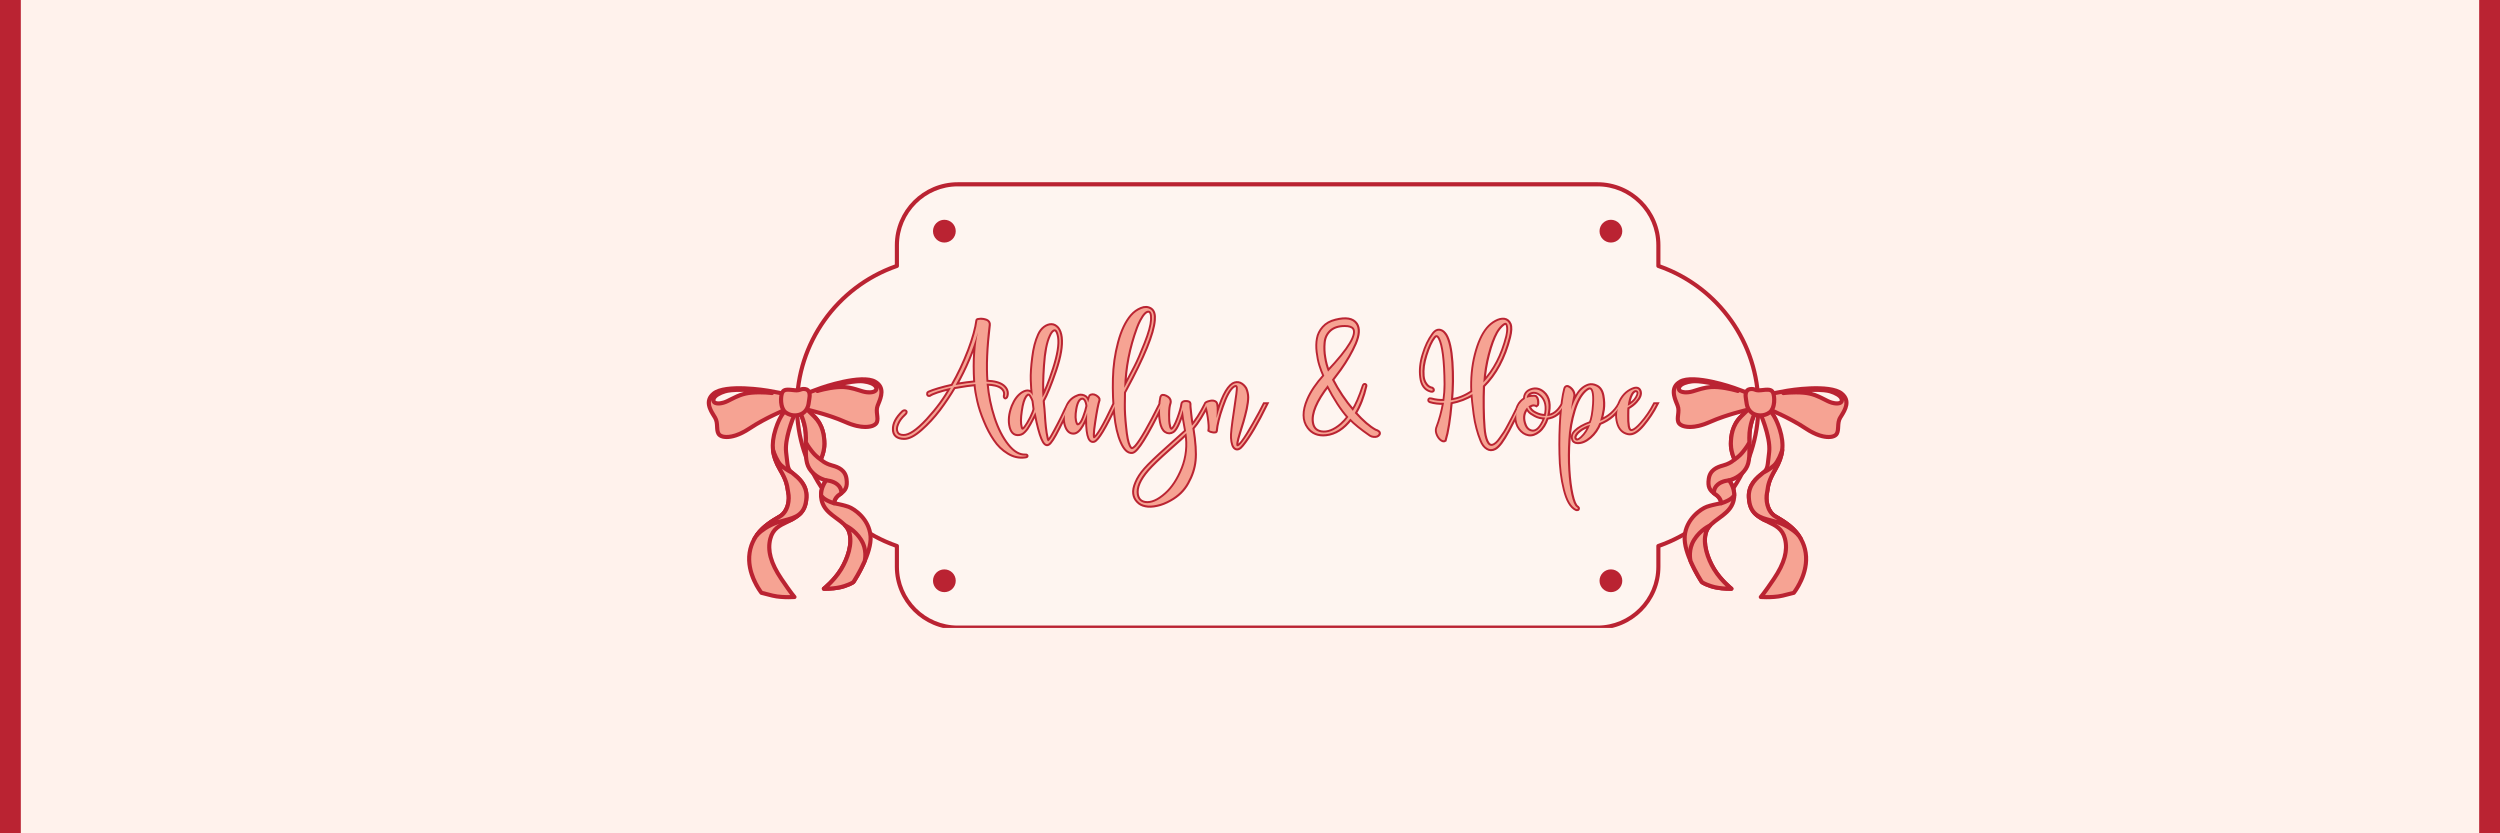 <svg version="1.0" preserveAspectRatio="xMidYMid meet" height="200" viewBox="0 0 450 150" zoomAndPan="magnify" width="600" xmlns:xlink="http://www.w3.org/1999/xlink" xmlns="http://www.w3.org/2000/svg"><defs><g></g><clipPath id="8a73f57b39"><path clip-rule="nonzero" d="M 143 32.781 L 317 32.781 L 317 113.031 L 143 113.031 Z M 143 32.781"></path></clipPath><clipPath id="f883070507"><path clip-rule="nonzero" d="M 0 0 L 3.75 0 L 3.75 150 L 0 150 Z M 0 0"></path></clipPath><clipPath id="97e1f0a8bf"><path clip-rule="nonzero" d="M 446.25 0 L 450 0 L 450 150 L 446.25 150 Z M 446.25 0"></path></clipPath></defs><rect fill-opacity="1" height="180" y="-15" fill="#ffffff" width="540" x="-45"></rect><rect fill-opacity="1" height="180" y="-15" fill="#fff2ec" width="540" x="-45"></rect><path fill-rule="evenodd" fill-opacity="1" d="M 172.406 33.172 L 287.543 33.172 C 293.57 33.172 298.508 38.109 298.508 44.137 L 298.508 47.867 C 308.949 51.484 316.504 61.441 316.504 73.074 C 316.504 84.707 308.949 94.664 298.508 98.281 L 298.508 102.012 C 298.508 108.043 293.57 112.973 287.543 112.973 L 172.406 112.973 C 166.379 112.973 161.441 108.043 161.441 102.012 L 161.441 98.281 C 151 94.664 143.449 84.711 143.449 73.074 C 143.449 61.441 151.004 51.488 161.441 47.867 L 161.441 44.141 C 161.441 38.109 166.379 33.172 172.406 33.172 Z M 172.406 33.172" fill="#fef5f0"></path><g clip-path="url(#8a73f57b39)"><path fill-rule="nonzero" fill-opacity="1" d="M 287.543 113.344 L 172.406 113.344 C 166.156 113.344 161.07 108.258 161.07 102.008 L 161.07 98.543 C 150.297 94.691 143.078 84.492 143.078 73.074 C 143.078 61.656 150.297 51.457 161.07 47.605 L 161.07 44.137 C 161.074 37.891 166.156 32.801 172.406 32.801 L 287.543 32.801 C 293.793 32.801 298.879 37.891 298.879 44.141 L 298.879 47.609 C 309.652 51.457 316.875 61.656 316.875 73.078 C 316.875 84.496 309.652 94.695 298.879 98.547 L 298.879 102.012 C 298.875 108.262 293.793 113.344 287.543 113.344 Z M 172.406 33.547 C 166.566 33.547 161.812 38.297 161.812 44.141 L 161.812 47.871 C 161.812 48.027 161.711 48.168 161.562 48.219 C 150.949 51.895 143.82 61.883 143.82 73.074 C 143.82 84.266 150.949 94.254 161.562 97.93 C 161.711 97.98 161.812 98.121 161.812 98.281 L 161.812 102.008 C 161.812 107.848 166.566 112.602 172.406 112.602 L 287.543 112.602 C 293.383 112.602 298.137 107.848 298.137 102.008 L 298.137 98.281 C 298.137 98.121 298.234 97.98 298.387 97.93 C 309 94.254 316.133 84.266 316.133 73.074 C 316.133 61.883 309 51.895 298.387 48.219 C 298.234 48.168 298.137 48.027 298.137 47.871 L 298.137 44.141 C 298.137 38.297 293.383 33.547 287.543 33.547 Z M 161.441 47.871 Z M 161.441 47.871" fill="#ba2332"></path></g><path fill-rule="evenodd" fill-opacity="1" d="M 169.984 39.559 C 171.117 39.559 172.035 40.48 172.035 41.609 C 172.035 42.742 171.117 43.66 169.984 43.66 C 168.855 43.66 167.938 42.742 167.938 41.609 C 167.938 40.48 168.855 39.559 169.984 39.559 Z M 289.961 39.559 C 291.094 39.559 292.012 40.48 292.012 41.609 C 292.012 42.742 291.094 43.66 289.961 43.66 C 288.832 43.66 287.914 42.742 287.914 41.609 C 287.914 40.48 288.832 39.559 289.961 39.559 Z M 289.961 102.488 C 291.094 102.488 292.012 103.406 292.012 104.539 C 292.012 105.672 291.094 106.586 289.961 106.586 C 288.832 106.586 287.914 105.672 287.914 104.539 C 287.914 103.406 288.832 102.488 289.961 102.488 Z M 169.984 102.488 C 171.117 102.488 172.035 103.406 172.035 104.539 C 172.035 105.672 171.117 106.586 169.984 106.586 C 168.855 106.586 167.938 105.672 167.938 104.539 C 167.938 103.406 168.855 102.488 169.984 102.488 Z M 169.984 102.488" fill="#ba2332"></path><path fill-rule="evenodd" fill-opacity="1" d="M 315.422 73.559 C 315.422 73.559 311.148 74.461 307.816 75.945 C 304.488 77.434 302.402 76.832 302.094 75.965 C 301.785 75.098 302.387 74.062 301.969 72.996 C 301.555 71.93 300.43 69.832 302.457 68.688 C 304.484 67.547 310.008 69.07 312.141 69.832 C 314.277 70.59 315.691 71.152 315.691 71.152 Z M 302.223 69.809 C 302.023 70.57 303.324 70.844 304.684 70.445 C 306.043 70.047 307.309 69.523 309.23 69.684 C 311.148 69.844 312.816 70.371 312.816 70.371 C 312.816 70.371 310.969 69.539 308.473 69.051 C 305.973 68.562 305.086 68.578 304.543 68.645 C 303.789 68.73 302.422 69.039 302.223 69.809 Z M 302.223 69.809" fill="#f6a393"></path><path fill-rule="nonzero" fill-opacity="1" d="M 304.203 77.223 C 303.434 77.223 302.926 77.066 302.656 76.953 C 302.191 76.75 301.875 76.453 301.746 76.09 C 301.574 75.602 301.633 75.102 301.691 74.617 C 301.754 74.102 301.812 73.617 301.621 73.133 C 301.582 73.035 301.539 72.93 301.492 72.816 C 301.023 71.676 300.148 69.559 302.273 68.359 C 304.902 66.879 312.195 69.449 312.266 69.477 C 314.383 70.227 315.812 70.797 315.828 70.801 C 315.984 70.863 316.074 71.023 316.059 71.188 L 315.785 73.598 C 315.766 73.754 315.648 73.883 315.492 73.918 C 315.453 73.926 311.219 74.832 307.961 76.281 C 306.332 77.012 305.094 77.223 304.203 77.223 Z M 301.852 69.754 C 301.426 70.527 301.754 71.512 302.18 72.531 C 302.227 72.652 302.273 72.762 302.312 72.863 C 302.57 73.52 302.492 74.148 302.426 74.703 C 302.375 75.141 302.328 75.52 302.441 75.84 C 302.5 76 302.684 76.156 302.949 76.27 C 303.332 76.438 304.816 76.879 307.66 75.609 C 310.52 74.336 314.094 73.477 315.078 73.254 L 315.289 71.391 C 314.91 71.242 314.145 70.949 313.121 70.574 C 313.031 70.711 312.859 70.777 312.699 70.723 C 312.684 70.719 311.047 70.211 309.195 70.051 C 307.633 69.922 306.547 70.258 305.395 70.613 C 305.191 70.676 304.992 70.738 304.789 70.797 C 303.656 71.129 302.574 71.039 302.094 70.574 C 301.867 70.355 301.781 70.066 301.852 69.754 Z M 315.422 73.559 Z M 302.578 69.906 C 302.559 69.977 302.574 70.008 302.609 70.047 C 302.848 70.273 303.664 70.355 304.578 70.09 C 304.777 70.031 304.977 69.969 305.172 69.906 C 305.988 69.652 306.828 69.395 307.844 69.312 C 305.852 68.945 305.074 68.953 304.578 69.012 C 303.703 69.113 302.699 69.438 302.578 69.906 Z M 302.578 69.906" fill="#ba2332"></path><path fill-rule="evenodd" fill-opacity="1" d="M 317.891 73.449 C 317.891 73.449 321.949 75.062 324.98 77.086 C 328.016 79.113 330.168 78.879 330.617 78.07 C 331.066 77.266 330.648 76.148 331.242 75.164 C 331.832 74.184 333.297 72.305 331.488 70.836 C 329.684 69.367 323.984 69.934 321.75 70.324 C 319.52 70.711 318.031 71.023 318.031 71.023 Z M 331.535 71.984 C 331.602 72.77 330.27 72.816 328.996 72.195 C 327.727 71.57 326.566 70.84 324.648 70.676 C 322.73 70.512 321 70.746 321 70.746 C 321 70.746 322.961 70.238 325.508 70.18 C 328.051 70.121 328.922 70.289 329.449 70.441 C 330.168 70.656 331.465 71.191 331.535 71.984 Z M 331.535 71.984" fill="#f6a393"></path><path fill-rule="nonzero" fill-opacity="1" d="M 329.145 79.031 C 328.254 79.031 326.785 78.746 324.773 77.398 C 321.809 75.418 317.793 73.809 317.75 73.793 C 317.602 73.734 317.508 73.59 317.516 73.426 L 317.656 71.008 C 317.664 70.84 317.785 70.699 317.949 70.664 C 317.965 70.664 319.469 70.344 321.684 69.961 C 321.762 69.949 329.379 68.648 331.723 70.551 C 333.613 72.09 332.395 74.031 331.738 75.074 C 331.676 75.176 331.613 75.273 331.559 75.359 C 331.289 75.809 331.266 76.297 331.242 76.816 C 331.215 77.305 331.191 77.809 330.941 78.258 C 330.754 78.594 330.391 78.836 329.895 78.953 C 329.727 78.992 329.477 79.031 329.145 79.031 Z M 318.273 73.207 C 319.211 73.594 322.59 75.047 325.184 76.781 C 327.777 78.516 329.312 78.332 329.723 78.23 C 330.004 78.164 330.211 78.039 330.293 77.895 C 330.461 77.598 330.477 77.219 330.5 76.781 C 330.527 76.219 330.559 75.586 330.926 74.98 C 330.98 74.887 331.043 74.789 331.113 74.68 C 331.703 73.742 332.191 72.828 331.906 72 C 331.922 72.316 331.789 72.59 331.527 72.77 C 330.977 73.145 329.898 73.051 328.836 72.531 C 328.645 72.441 328.457 72.344 328.273 72.25 C 327.195 71.703 326.184 71.188 324.617 71.051 C 322.762 70.895 321.066 71.121 321.051 71.121 C 320.883 71.145 320.727 71.051 320.66 70.902 C 319.586 71.098 318.785 71.258 318.387 71.34 Z M 326.07 70.543 C 327.062 70.797 327.84 71.195 328.605 71.586 C 328.793 71.676 328.977 71.773 329.16 71.863 C 330.016 72.277 330.836 72.336 331.105 72.152 C 331.148 72.121 331.168 72.094 331.16 72.02 C 331.121 71.539 330.188 71.051 329.34 70.797 C 328.855 70.656 328.082 70.52 326.07 70.543 Z M 326.07 70.543" fill="#ba2332"></path><path fill-rule="evenodd" fill-opacity="1" d="M 316.438 73.387 C 316.438 73.387 314.863 75.559 314.879 78.801 C 314.898 82.043 315.051 83.48 313.914 84.824 C 312.77 86.16 311.234 86.469 311.234 86.469 C 311.234 86.469 312.789 88.316 311.867 90.633 C 310.945 92.953 307.812 93.676 307.121 95.684 C 306.434 97.695 307.305 100.426 308.535 102.457 C 309.766 104.484 311.648 105.969 311.648 105.969 C 311.648 105.969 309.547 106.039 307.953 105.5 C 306.359 104.957 306.289 104.703 306.289 104.703 C 306.289 104.703 302.992 99.703 303.246 96.516 C 303.5 93.332 306.27 91.555 307.227 91.211 C 308.188 90.867 309.816 90.578 309.816 90.578 C 309.816 90.578 309.836 89.672 308.785 88.984 C 307.734 88.297 307.371 87.664 307.57 86.195 C 307.77 84.727 308.809 84.141 310.176 83.777 C 311.543 83.414 312.207 82.699 312.207 82.699 C 312.207 82.699 311.535 81.328 311.555 79.875 C 311.57 78.426 311.809 76.539 313.383 74.973 C 314.961 73.402 315.488 72.922 315.488 72.922 Z M 316.438 73.387" fill="#f6a393"></path><path fill-rule="nonzero" fill-opacity="1" d="M 311.383 106.344 C 310.742 106.344 309.145 106.297 307.836 105.852 C 306.309 105.328 306.027 105.027 305.957 104.871 C 305.633 104.375 302.625 99.656 302.879 96.488 C 303.137 93.293 305.84 91.32 307.105 90.867 C 307.816 90.609 308.852 90.395 309.395 90.285 C 309.312 90.023 309.105 89.637 308.59 89.297 C 307.348 88.484 307 87.691 307.211 86.148 C 307.457 84.344 308.879 83.742 310.09 83.422 C 310.945 83.195 311.504 82.82 311.766 82.609 C 311.562 82.125 311.176 81.031 311.188 79.875 C 311.207 78.469 311.43 76.402 313.129 74.711 C 314.695 73.156 315.223 72.672 315.242 72.652 C 315.355 72.547 315.52 72.523 315.656 72.594 L 316.605 73.055 C 316.703 73.102 316.773 73.191 316.801 73.297 C 316.828 73.402 316.809 73.516 316.742 73.605 C 316.719 73.641 315.242 75.742 315.258 78.801 C 315.258 79.145 315.262 79.465 315.266 79.766 C 315.293 82.426 315.309 83.758 314.203 85.066 C 313.402 86.004 312.422 86.469 311.836 86.68 C 312.273 87.41 312.945 88.949 312.219 90.773 C 311.707 92.059 310.617 92.855 309.566 93.625 C 308.645 94.297 307.777 94.934 307.477 95.809 C 306.801 97.781 307.746 100.438 308.855 102.266 C 310.035 104.207 311.863 105.664 311.883 105.68 C 312.004 105.777 312.055 105.941 312.008 106.086 C 311.957 106.234 311.82 106.336 311.668 106.34 C 311.645 106.34 311.543 106.344 311.383 106.344 Z M 306.602 104.5 C 306.656 104.547 306.949 104.766 308.074 105.148 C 308.914 105.434 309.918 105.539 310.645 105.582 C 309.965 104.945 308.977 103.902 308.219 102.648 C 307.02 100.676 306.012 97.781 306.77 95.562 C 307.145 94.473 308.148 93.734 309.121 93.023 C 310.09 92.312 311.09 91.582 311.52 90.496 C 312.348 88.418 311.004 86.777 310.949 86.707 C 310.863 86.605 310.84 86.469 310.883 86.344 C 310.926 86.219 311.031 86.129 311.16 86.102 C 311.176 86.102 312.594 85.797 313.633 84.578 C 314.559 83.484 314.547 82.32 314.52 79.773 C 314.516 79.465 314.512 79.145 314.508 78.801 C 314.496 76.219 315.445 74.305 315.902 73.539 L 315.555 73.367 C 315.289 73.621 314.703 74.184 313.648 75.234 C 312.156 76.715 311.945 78.496 311.926 79.879 C 311.91 81.223 312.535 82.527 312.543 82.539 C 312.609 82.68 312.586 82.844 312.48 82.953 C 312.449 82.984 311.73 83.75 310.273 84.137 C 308.766 84.539 308.09 85.148 307.938 86.246 C 307.75 87.621 308.098 88.09 308.988 88.676 C 310.199 89.465 310.191 90.539 310.191 90.586 C 310.188 90.762 310.059 90.91 309.883 90.941 C 309.867 90.945 308.273 91.23 307.355 91.559 C 306.625 91.82 303.863 93.43 303.617 96.543 C 303.375 99.57 306.566 104.449 306.602 104.5 Z M 306.641 104.59 C 306.641 104.59 306.645 104.598 306.645 104.598 C 306.645 104.598 306.645 104.594 306.641 104.59 Z M 306.641 104.59 Z M 306.59 104.492 Z M 306.59 104.492" fill="#ba2332"></path><path fill-rule="evenodd" fill-opacity="1" d="M 307.82 94.582 C 307.82 94.582 306.125 95.293 304.949 97.16 C 303.777 99.016 304.293 100.965 304.301 100.988 C 305.18 103.023 306.289 104.703 306.289 104.703 C 306.289 104.703 306.359 104.957 307.953 105.5 C 309.547 106.039 311.648 105.969 311.648 105.969 C 311.648 105.969 309.766 104.484 308.535 102.457 C 307.305 100.426 306.434 97.695 307.121 95.684 C 307.266 95.27 307.512 94.91 307.82 94.582 Z M 316.438 73.387 C 316.438 73.387 314.863 75.559 314.879 78.801 C 314.883 79.09 314.883 79.363 314.887 79.625 C 314.887 79.625 314.688 80.113 313.82 81.219 C 312.953 82.324 312.211 82.703 312.211 82.703 C 312.211 82.703 311.539 81.328 311.555 79.879 C 311.574 78.43 311.812 76.539 313.387 74.973 C 314.246 74.113 314.797 73.582 315.113 73.273 L 315.578 72.969 Z M 311.234 86.469 C 311.234 86.469 312.164 87.578 312.156 89.156 C 312 89.383 311.812 89.598 311.594 89.758 C 310.797 90.328 309.82 90.582 309.82 90.582 C 309.82 90.582 309.84 89.68 308.789 88.988 C 308.695 88.93 308.605 88.871 308.523 88.809 C 308.523 88.801 308.355 87.957 309.184 87.234 C 310.02 86.504 311.234 86.469 311.234 86.469 Z M 311.234 86.469" fill="#f6a393"></path><path fill-rule="nonzero" fill-opacity="1" d="M 311.383 106.344 C 310.742 106.344 309.145 106.297 307.836 105.852 C 306.305 105.328 306.027 105.027 305.957 104.871 C 305.785 104.609 304.785 103.039 303.961 101.137 C 303.953 101.121 303.945 101.102 303.941 101.086 C 303.918 100.996 303.383 98.945 304.637 96.965 C 305.859 95.023 307.602 94.273 307.672 94.242 C 307.719 94.219 307.766 94.211 307.816 94.211 L 307.82 94.211 C 307.969 94.211 308.102 94.301 308.16 94.438 C 308.219 94.574 308.191 94.73 308.09 94.836 C 307.789 95.156 307.586 95.473 307.473 95.809 C 306.797 97.781 307.742 100.438 308.852 102.266 C 310.031 104.207 311.859 105.664 311.879 105.68 C 312 105.777 312.051 105.941 312 106.086 C 311.953 106.234 311.816 106.336 311.66 106.34 C 311.645 106.34 311.543 106.344 311.383 106.344 Z M 306.602 104.5 C 306.656 104.547 306.949 104.766 308.074 105.148 C 308.914 105.434 309.918 105.539 310.645 105.582 C 309.965 104.945 308.977 103.902 308.219 102.648 C 307.047 100.723 306.059 97.914 306.719 95.723 C 306.246 96.109 305.711 96.648 305.262 97.359 C 304.258 98.953 304.602 100.652 304.652 100.871 C 305.508 102.836 306.59 104.48 306.602 104.5 Z M 306.59 104.488 Z M 309.82 90.949 C 309.738 90.949 309.656 90.922 309.59 90.871 C 309.5 90.797 309.449 90.688 309.449 90.574 C 309.449 90.547 309.434 89.852 308.586 89.297 C 308.488 89.23 308.395 89.168 308.309 89.105 C 308.238 89.055 308.191 88.98 308.172 88.898 C 308.168 88.891 307.926 87.836 308.945 86.949 C 309.867 86.148 311.172 86.102 311.227 86.102 C 311.344 86.094 311.445 86.145 311.52 86.23 C 311.562 86.281 312.543 87.461 312.531 89.156 C 312.531 89.23 312.508 89.301 312.469 89.363 C 312.27 89.656 312.051 89.891 311.812 90.059 C 310.973 90.664 309.961 90.926 309.918 90.941 C 309.883 90.945 309.852 90.949 309.82 90.949 Z M 308.883 88.602 C 308.918 88.629 308.957 88.652 308.996 88.68 C 309.703 89.141 309.992 89.703 310.109 90.098 C 310.445 89.977 310.945 89.766 311.379 89.453 C 311.52 89.355 311.656 89.215 311.789 89.039 C 311.758 87.996 311.281 87.18 311.062 86.859 C 310.715 86.898 309.973 87.039 309.434 87.512 C 308.953 87.926 308.883 88.383 308.883 88.602 Z M 312.211 83.074 C 312.172 83.074 312.133 83.066 312.094 83.055 C 312 83.023 311.922 82.957 311.879 82.867 C 311.848 82.805 311.168 81.395 311.188 79.871 C 311.203 78.469 311.426 76.402 313.125 74.707 C 313.996 73.84 314.551 73.305 314.863 73.004 C 314.879 72.988 314.895 72.977 314.914 72.965 L 315.379 72.66 C 315.488 72.586 315.629 72.578 315.746 72.637 L 316.602 73.055 C 316.699 73.102 316.773 73.191 316.801 73.297 C 316.824 73.402 316.805 73.516 316.742 73.605 C 316.711 73.648 315.238 75.742 315.254 78.797 L 315.266 79.621 C 315.266 79.68 315.25 79.738 315.227 79.789 C 315.137 79.977 314.863 80.496 314.117 81.445 C 313.207 82.602 312.414 83.016 312.383 83.031 C 312.328 83.062 312.27 83.074 312.211 83.074 Z M 315.348 73.566 C 315.035 73.867 314.492 74.395 313.648 75.238 C 312.156 76.719 311.945 78.5 311.926 79.887 C 311.918 80.781 312.191 81.66 312.375 82.148 C 312.652 81.938 313.074 81.57 313.527 80.992 C 314.16 80.188 314.422 79.723 314.512 79.547 C 314.512 79.434 314.512 79.32 314.512 79.203 L 314.504 78.812 C 314.492 76.227 315.441 74.312 315.898 73.543 L 315.605 73.402 Z M 315.348 73.566" fill="#ba2332"></path><path fill-rule="evenodd" fill-opacity="1" d="M 317.555 93.59 C 318.766 93.973 320.336 94.504 321.012 94.852 C 322.059 95.391 323.047 95.824 324.168 97.02 C 322.934 94.855 320.793 93.695 319.594 92.984 C 319.02 92.645 318.633 92.137 318.379 91.578 L 315.805 92.328 C 316.238 92.805 316.793 93.164 317.438 93.527 C 317.477 93.547 317.516 93.566 317.555 93.59 Z M 317.555 93.59" fill="#f6a393"></path><path fill-rule="nonzero" fill-opacity="1" d="M 324.168 97.387 C 324.066 97.387 323.969 97.348 323.898 97.27 C 322.934 96.242 322.07 95.801 321.152 95.336 C 321.051 95.285 320.945 95.23 320.84 95.176 C 320.332 94.914 319.125 94.477 317.445 93.941 C 317.422 93.934 317.402 93.926 317.379 93.914 L 317.258 93.848 C 316.652 93.508 316.027 93.125 315.527 92.578 C 315.441 92.48 315.41 92.352 315.445 92.227 C 315.48 92.105 315.578 92.008 315.699 91.969 L 318.273 91.219 C 318.453 91.168 318.641 91.254 318.715 91.422 C 318.965 91.973 319.324 92.391 319.781 92.66 L 320.008 92.793 C 321.23 93.512 323.277 94.711 324.488 96.832 C 324.582 96.996 324.539 97.203 324.387 97.316 C 324.32 97.363 324.242 97.387 324.168 97.387 Z M 317.703 93.246 C 318.914 93.633 320.488 94.16 321.18 94.52 C 321.281 94.574 321.387 94.625 321.484 94.676 C 321.547 94.707 321.605 94.738 321.668 94.77 C 320.945 94.203 320.219 93.777 319.633 93.434 L 319.402 93.301 C 318.895 93.004 318.488 92.57 318.184 92.02 L 316.535 92.5 C 316.871 92.766 317.25 92.992 317.617 93.199 Z M 317.703 93.246" fill="#ba2332"></path><path fill-rule="evenodd" fill-opacity="1" d="M 316.641 73.898 C 316.641 73.898 318.777 78.57 318.449 81.395 C 318.121 84.223 318.215 84.418 317.273 85.18 C 316.332 85.941 314.688 87.188 314.789 89.508 C 314.898 91.824 315.914 92.676 317.434 93.527 C 318.957 94.379 320.711 94.738 321.289 96.965 C 321.867 99.191 321.109 101.531 319.301 104.207 C 317.488 106.887 316.945 107.465 316.945 107.465 C 316.945 107.465 319.301 107.609 320.891 107.211 C 322.484 106.812 322.883 106.707 322.883 106.707 C 322.883 106.707 325.598 103.34 325.02 99.5 C 324.441 95.66 321.184 93.926 319.59 92.98 C 317.996 92.039 317.832 89.777 318.051 88.781 C 318.27 87.789 318.086 86.992 319.535 84.527 C 320.984 82.062 321.203 80 320.352 77.285 C 319.5 74.57 318.395 73.68 318.395 73.68 Z M 316.641 73.898" fill="#f6a393"></path><path fill-rule="nonzero" fill-opacity="1" d="M 317.973 107.863 C 317.379 107.863 316.965 107.836 316.922 107.832 C 316.781 107.824 316.652 107.734 316.602 107.602 C 316.547 107.465 316.578 107.316 316.676 107.211 C 316.684 107.203 317.242 106.59 318.992 104 C 320.84 101.266 321.457 99.062 320.934 97.059 C 320.512 95.438 319.438 94.922 318.199 94.324 C 317.887 94.176 317.566 94.02 317.254 93.844 C 315.777 93.02 314.543 92.121 314.422 89.52 C 314.309 87.082 315.961 85.754 316.953 84.961 L 317.043 84.887 C 317.754 84.312 317.77 84.195 317.98 82.242 C 318.012 81.977 318.043 81.68 318.082 81.352 C 318.395 78.66 316.324 74.098 316.305 74.051 C 316.254 73.941 316.262 73.82 316.316 73.719 C 316.375 73.613 316.48 73.547 316.594 73.531 L 318.348 73.312 C 318.449 73.297 318.551 73.328 318.625 73.391 C 318.676 73.43 319.828 74.379 320.703 77.172 C 321.59 80 321.344 82.184 319.855 84.715 C 318.746 86.598 318.625 87.457 318.52 88.215 C 318.492 88.434 318.461 88.637 318.414 88.863 C 318.23 89.691 318.324 91.805 319.781 92.664 L 320.012 92.801 C 321.688 93.781 324.809 95.609 325.387 99.441 C 325.984 103.398 323.285 106.797 323.172 106.938 C 323.125 107 323.059 107.043 322.984 107.062 C 322.969 107.066 322.562 107.176 320.984 107.57 C 320.023 107.812 318.82 107.863 317.973 107.863 Z M 317.703 107.117 C 318.508 107.129 319.82 107.098 320.805 106.852 C 321.926 106.574 322.453 106.438 322.668 106.379 C 323.082 105.82 325.152 102.836 324.656 99.555 C 324.129 96.07 321.32 94.422 319.641 93.441 L 319.406 93.301 C 317.586 92.223 317.465 89.738 317.691 88.703 C 317.734 88.508 317.762 88.316 317.789 88.113 C 317.906 87.285 318.035 86.348 319.219 84.34 C 320.605 81.98 320.824 80.035 320 77.395 C 319.348 75.328 318.551 74.363 318.266 74.07 L 317.176 74.207 C 317.711 75.473 319.094 79.039 318.816 81.438 C 318.777 81.77 318.746 82.062 318.715 82.324 C 318.496 84.336 318.453 84.699 317.504 85.469 L 317.414 85.539 C 316.48 86.293 315.066 87.43 315.16 89.488 C 315.258 91.531 316.031 92.312 317.613 93.199 C 317.906 93.363 318.215 93.512 318.516 93.656 C 319.809 94.277 321.141 94.918 321.648 96.871 C 322.227 99.094 321.582 101.492 319.609 104.41 C 318.672 105.809 318.066 106.637 317.703 107.117 Z M 317.703 107.117" fill="#ba2332"></path><path fill-rule="evenodd" fill-opacity="1" d="M 320.805 81.004 C 320.805 81.004 320.188 82.969 319.355 83.75 C 318.52 84.527 317.406 85.07 317.406 85.07 C 317.363 85.105 317.32 85.141 317.273 85.18 C 316.332 85.941 314.688 87.215 314.789 89.508 C 314.996 93.891 318.332 93.098 321.109 94.469 C 322.836 95.32 323.641 96.23 323.691 96.293 C 322.438 94.586 320.645 93.605 319.59 92.98 C 317.996 92.039 317.832 89.777 318.051 88.781 C 318.27 87.789 318.086 86.992 319.535 84.527 C 320.262 83.297 320.676 82.168 320.805 81.004 Z M 320.805 81.004" fill="#f6a393"></path><path fill-rule="nonzero" fill-opacity="1" d="M 323.695 96.66 C 323.594 96.66 323.496 96.621 323.422 96.539 C 323.273 96.379 322.496 95.562 320.945 94.797 C 320.211 94.438 319.418 94.227 318.652 94.027 C 316.652 93.504 314.582 92.961 314.422 89.523 C 314.309 87.094 315.977 85.746 316.977 84.945 L 317.055 84.879 C 317.094 84.848 317.129 84.82 317.164 84.789 C 317.188 84.77 317.215 84.75 317.246 84.734 C 317.254 84.73 318.32 84.207 319.098 83.48 C 319.723 82.895 320.285 81.414 320.449 80.891 C 320.508 80.711 320.695 80.598 320.883 80.641 C 321.07 80.68 321.195 80.855 321.176 81.043 C 321.039 82.246 320.621 83.414 319.855 84.715 C 318.746 86.598 318.625 87.457 318.52 88.215 C 318.492 88.434 318.461 88.637 318.414 88.863 C 318.23 89.691 318.324 91.805 319.781 92.664 L 320.008 92.793 C 321.109 93.441 322.777 94.418 323.992 96.07 C 324.113 96.23 324.082 96.453 323.93 96.578 C 323.859 96.633 323.777 96.66 323.695 96.66 Z M 317.613 85.379 C 317.582 85.406 317.555 85.43 317.52 85.453 L 317.441 85.52 C 316.496 86.281 315.062 87.438 315.16 89.488 C 315.297 92.383 316.859 92.793 318.836 93.309 C 319.195 93.402 319.562 93.5 319.934 93.613 C 319.828 93.551 319.727 93.492 319.629 93.434 L 319.398 93.301 C 317.582 92.223 317.461 89.738 317.688 88.703 C 317.73 88.508 317.754 88.312 317.785 88.109 C 317.898 87.289 318.031 86.355 319.191 84.371 C 318.512 84.914 317.797 85.289 317.613 85.379 Z M 317.613 85.379" fill="#ba2332"></path><path fill-rule="evenodd" fill-opacity="1" d="M 314.219 71.402 C 314.219 71.402 314.059 70.191 314.98 70.047 C 315.906 69.902 315.852 70.371 316.938 70.242 C 318.027 70.117 318.805 69.988 319.129 70.625 C 319.453 71.258 319.582 73.477 318.512 74.254 C 317.441 75.031 316.121 74.805 315.488 74.406 C 314.852 74.012 314.527 73.375 314.418 72.77 C 314.312 72.164 314.219 71.402 314.219 71.402 Z M 314.219 71.402" fill="#f6a393"></path><path fill-rule="nonzero" fill-opacity="1" d="M 316.895 75.145 C 316.238 75.145 315.652 74.949 315.289 74.723 C 314.637 74.309 314.199 73.641 314.055 72.836 C 313.945 72.238 313.859 71.508 313.852 71.449 C 313.777 70.902 313.91 69.836 314.922 69.68 C 315.465 69.594 315.754 69.695 316.008 69.785 C 316.23 69.863 316.426 69.93 316.891 69.875 L 317.051 69.859 C 318.109 69.734 319.027 69.625 319.457 70.457 C 319.852 71.227 319.992 73.637 318.73 74.559 C 318.133 74.988 317.484 75.145 316.895 75.145 Z M 315.309 70.387 C 315.23 70.387 315.145 70.395 315.039 70.41 C 314.48 70.5 314.586 71.344 314.59 71.352 C 314.59 71.355 314.59 71.355 314.59 71.355 C 314.59 71.363 314.68 72.113 314.785 72.703 C 314.844 73.051 315.047 73.688 315.684 74.094 C 316.184 74.406 317.336 74.648 318.289 73.953 C 319.137 73.336 319.082 71.348 318.793 70.793 C 318.617 70.453 318.176 70.469 317.133 70.594 L 316.977 70.609 C 316.336 70.688 316.016 70.574 315.758 70.48 C 315.609 70.43 315.492 70.387 315.309 70.387 Z M 315.309 70.387" fill="#ba2332"></path><path fill-rule="evenodd" fill-opacity="1" d="M 144.527 73.559 C 144.527 73.559 148.801 74.461 152.133 75.945 C 155.461 77.434 157.547 76.832 157.855 75.965 C 158.164 75.098 157.562 74.062 157.98 72.996 C 158.395 71.93 159.52 69.832 157.492 68.688 C 155.465 67.547 149.941 69.07 147.805 69.832 C 145.668 70.59 144.258 71.152 144.258 71.152 Z M 157.727 69.809 C 157.926 70.57 156.625 70.844 155.266 70.445 C 153.906 70.047 152.641 69.523 150.719 69.684 C 148.801 69.844 147.133 70.371 147.133 70.371 C 147.133 70.371 148.98 69.539 151.477 69.051 C 153.977 68.562 154.863 68.578 155.406 68.645 C 156.16 68.73 157.527 69.039 157.727 69.809 Z M 157.727 69.809" fill="#f6a393"></path><path fill-rule="nonzero" fill-opacity="1" d="M 155.746 77.223 C 154.855 77.223 153.613 77.012 151.984 76.285 C 148.73 74.836 144.496 73.93 144.453 73.922 C 144.297 73.891 144.18 73.762 144.16 73.602 L 143.891 71.191 C 143.871 71.023 143.965 70.867 144.121 70.805 C 144.137 70.801 145.562 70.234 147.68 69.48 C 147.754 69.453 155.047 66.887 157.672 68.367 C 159.797 69.562 158.922 71.684 158.453 72.82 C 158.406 72.934 158.363 73.039 158.324 73.137 C 158.133 73.621 158.191 74.109 158.254 74.621 C 158.312 75.105 158.371 75.609 158.199 76.094 C 158.074 76.457 157.758 76.758 157.289 76.957 C 157.023 77.07 156.516 77.223 155.746 77.223 Z M 144.867 73.254 C 145.855 73.477 149.426 74.336 152.285 75.609 C 155.129 76.879 156.613 76.438 157 76.273 C 157.262 76.16 157.449 76.004 157.504 75.844 C 157.617 75.523 157.574 75.145 157.52 74.707 C 157.453 74.152 157.379 73.523 157.637 72.863 C 157.676 72.766 157.719 72.652 157.77 72.535 C 158.191 71.512 158.523 70.527 158.098 69.758 C 158.168 70.07 158.078 70.359 157.855 70.582 C 157.375 71.047 156.293 71.137 155.16 70.805 C 154.957 70.746 154.754 70.68 154.555 70.617 C 153.402 70.262 152.312 69.926 150.754 70.055 C 148.895 70.211 147.266 70.723 147.25 70.73 C 147.086 70.781 146.918 70.715 146.828 70.582 C 145.801 70.957 145.035 71.25 144.66 71.395 Z M 152.098 69.309 C 153.117 69.391 153.953 69.648 154.773 69.906 C 154.973 69.965 155.168 70.027 155.371 70.086 C 156.281 70.355 157.098 70.273 157.336 70.043 C 157.375 70.008 157.391 69.977 157.367 69.902 C 157.246 69.434 156.242 69.109 155.367 69.008 C 154.867 68.953 154.086 68.945 152.098 69.309 Z M 152.098 69.309" fill="#ba2332"></path><path fill-rule="evenodd" fill-opacity="1" d="M 142.059 73.449 C 142.059 73.449 138 75.062 134.969 77.086 C 131.934 79.113 129.781 78.879 129.332 78.07 C 128.883 77.266 129.301 76.148 128.707 75.164 C 128.113 74.184 126.652 72.305 128.461 70.836 C 130.266 69.367 135.965 69.934 138.199 70.324 C 140.43 70.711 141.918 71.023 141.918 71.023 Z M 128.418 71.984 C 128.352 72.766 129.684 72.812 130.949 72.195 C 132.223 71.57 133.383 70.84 135.305 70.676 C 137.223 70.512 138.949 70.746 138.949 70.746 C 138.949 70.746 136.992 70.238 134.445 70.18 C 131.902 70.121 131.027 70.289 130.504 70.441 C 129.781 70.656 128.484 71.191 128.418 71.984 Z M 128.418 71.984" fill="#f6a393"></path><path fill-rule="nonzero" fill-opacity="1" d="M 130.805 79.031 C 130.473 79.031 130.223 78.992 130.055 78.953 C 129.559 78.836 129.199 78.594 129.008 78.258 C 128.758 77.809 128.73 77.305 128.707 76.816 C 128.684 76.297 128.656 75.809 128.391 75.359 C 128.336 75.27 128.273 75.176 128.211 75.07 C 127.555 74.027 126.336 72.09 128.227 70.551 C 130.57 68.648 138.188 69.945 138.266 69.957 C 140.48 70.34 141.984 70.66 141.996 70.664 C 142.164 70.699 142.281 70.836 142.289 71.004 L 142.43 73.426 C 142.441 73.582 142.344 73.734 142.195 73.793 C 142.156 73.809 138.137 75.414 135.176 77.395 C 133.16 78.746 131.695 79.031 130.805 79.031 Z M 128.047 71.992 C 127.758 72.824 128.25 73.738 128.84 74.676 C 128.906 74.781 128.969 74.883 129.027 74.977 C 129.391 75.586 129.422 76.215 129.449 76.777 C 129.473 77.215 129.492 77.598 129.66 77.895 C 129.742 78.039 129.949 78.164 130.23 78.23 C 130.637 78.328 132.172 78.512 134.766 76.781 C 137.363 75.047 140.742 73.594 141.676 73.207 L 141.57 71.336 C 141.172 71.254 140.367 71.094 139.293 70.898 C 139.227 71.047 139.07 71.141 138.902 71.117 C 138.883 71.113 137.188 70.887 135.332 71.047 C 133.773 71.18 132.754 71.699 131.68 72.246 C 131.492 72.34 131.305 72.434 131.113 72.531 C 130.055 73.047 128.973 73.141 128.426 72.766 C 128.164 72.582 128.031 72.312 128.047 71.992 Z M 128.785 72.016 C 128.777 72.094 128.797 72.117 128.844 72.148 C 129.113 72.336 129.934 72.277 130.785 71.859 C 130.973 71.766 131.156 71.676 131.34 71.578 C 132.105 71.191 132.887 70.793 133.879 70.539 C 131.863 70.516 131.094 70.656 130.605 70.797 C 129.762 71.047 128.828 71.535 128.785 72.016 Z M 128.785 72.016" fill="#ba2332"></path><path fill-rule="evenodd" fill-opacity="1" d="M 143.512 73.387 C 143.512 73.387 145.086 75.559 145.066 78.801 C 145.051 82.039 144.895 83.48 146.035 84.82 C 147.18 86.16 148.715 86.469 148.715 86.469 C 148.715 86.469 147.16 88.316 148.082 90.633 C 149.004 92.953 152.137 93.672 152.824 95.684 C 153.512 97.695 152.645 100.426 151.414 102.457 C 150.184 104.484 148.301 105.969 148.301 105.969 C 148.301 105.969 150.402 106.039 151.992 105.5 C 153.59 104.957 153.66 104.703 153.66 104.703 C 153.66 104.703 156.957 99.703 156.699 96.516 C 156.445 93.328 153.68 91.555 152.719 91.211 C 151.762 90.867 150.133 90.578 150.133 90.578 C 150.133 90.578 150.113 89.672 151.164 88.984 C 152.215 88.297 152.574 87.66 152.375 86.195 C 152.18 84.727 151.137 84.141 149.773 83.777 C 148.406 83.414 147.742 82.699 147.742 82.699 C 147.742 82.699 148.414 81.328 148.395 79.875 C 148.379 78.426 148.145 76.539 146.566 74.969 C 144.992 73.398 144.465 72.922 144.465 72.922 Z M 143.512 73.387" fill="#f6a393"></path><path fill-rule="nonzero" fill-opacity="1" d="M 148.566 106.344 C 148.402 106.344 148.301 106.34 148.285 106.34 C 148.129 106.336 147.992 106.234 147.945 106.086 C 147.895 105.938 147.945 105.777 148.07 105.68 C 148.086 105.664 149.914 104.207 151.094 102.266 C 152.203 100.441 153.148 97.781 152.473 95.809 C 152.176 94.934 151.305 94.297 150.383 93.621 C 149.332 92.852 148.246 92.055 147.734 90.773 C 147.008 88.949 147.68 87.41 148.117 86.68 C 147.527 86.469 146.555 86.004 145.75 85.062 C 144.645 83.758 144.66 82.348 144.684 79.781 C 144.688 79.473 144.691 79.148 144.691 78.801 C 144.711 75.73 143.223 73.629 143.207 73.605 C 143.145 73.516 143.125 73.406 143.148 73.297 C 143.176 73.191 143.246 73.102 143.348 73.055 L 144.293 72.594 C 144.43 72.523 144.594 72.547 144.707 72.652 C 144.727 72.672 145.254 73.152 146.82 74.707 C 148.523 76.402 148.742 78.469 148.758 79.875 C 148.773 81.031 148.383 82.121 148.18 82.609 C 148.445 82.82 149 83.195 149.855 83.422 C 151.07 83.742 152.488 84.344 152.738 86.148 C 152.945 87.691 152.598 88.484 151.359 89.297 C 150.844 89.637 150.637 90.023 150.555 90.285 C 151.098 90.395 152.129 90.609 152.836 90.867 C 154.105 91.32 156.812 93.293 157.066 96.488 C 157.32 99.656 154.312 104.375 153.988 104.871 C 153.914 105.027 153.637 105.332 152.105 105.852 C 150.809 106.297 149.211 106.344 148.566 106.344 Z M 144.047 73.539 C 144.504 74.309 145.453 76.223 145.438 78.805 C 145.434 79.152 145.434 79.48 145.43 79.789 C 145.402 82.332 145.391 83.492 146.32 84.582 C 147.355 85.801 148.773 86.105 148.789 86.109 C 148.918 86.133 149.023 86.227 149.066 86.348 C 149.113 86.473 149.086 86.609 149 86.707 C 148.945 86.777 147.605 88.422 148.43 90.496 C 148.859 91.578 149.859 92.312 150.824 93.02 C 151.797 93.73 152.805 94.469 153.18 95.562 C 153.938 97.777 152.93 100.676 151.73 102.648 C 150.973 103.898 149.984 104.941 149.305 105.578 C 150.031 105.539 151.035 105.434 151.875 105.148 C 153.004 104.762 153.297 104.547 153.352 104.5 C 153.383 104.449 156.57 99.57 156.332 96.547 C 156.082 93.434 153.32 91.824 152.594 91.562 C 151.672 91.234 150.082 90.949 150.066 90.949 C 149.891 90.918 149.762 90.77 149.758 90.59 C 149.758 90.543 149.75 89.469 150.957 88.68 C 151.852 88.094 152.195 87.625 152.008 86.25 C 151.859 85.152 151.184 84.543 149.676 84.141 C 148.219 83.758 147.5 82.992 147.469 82.957 C 147.363 82.844 147.34 82.68 147.406 82.543 C 147.41 82.531 148.039 81.227 148.02 79.887 C 148.004 78.504 147.793 76.727 146.301 75.242 C 145.246 74.191 144.66 73.629 144.391 73.375 Z M 153.309 104.586 C 153.305 104.59 153.305 104.594 153.301 104.598 C 153.305 104.598 153.305 104.59 153.309 104.586 Z M 153.309 104.586 Z M 153.309 104.586" fill="#ba2332"></path><path fill-rule="evenodd" fill-opacity="1" d="M 152.129 94.582 C 152.129 94.582 153.824 95.293 155 97.16 C 156.172 99.016 155.656 100.965 155.648 100.988 C 154.77 103.023 153.66 104.703 153.66 104.703 C 153.66 104.703 153.59 104.957 151.992 105.5 C 150.402 106.039 148.301 105.969 148.301 105.969 C 148.301 105.969 150.184 104.484 151.414 102.457 C 152.645 100.426 153.512 97.695 152.824 95.684 C 152.684 95.27 152.438 94.91 152.129 94.582 Z M 143.512 73.387 C 143.512 73.387 145.086 75.559 145.066 78.801 C 145.066 79.09 145.066 79.363 145.059 79.625 C 145.062 79.625 145.262 80.113 146.129 81.219 C 146.996 82.324 147.738 82.703 147.738 82.703 C 147.738 82.703 148.41 81.328 148.391 79.879 C 148.375 78.43 148.141 76.539 146.566 74.973 C 145.703 74.113 145.156 73.582 144.836 73.273 L 144.371 72.969 Z M 148.715 86.469 C 148.715 86.469 147.785 87.578 147.789 89.156 C 147.945 89.383 148.137 89.598 148.355 89.758 C 149.148 90.328 150.125 90.582 150.125 90.582 C 150.125 90.582 150.109 89.68 151.16 88.988 C 151.25 88.93 151.34 88.871 151.422 88.809 C 151.422 88.801 151.59 87.953 150.762 87.234 C 149.93 86.504 148.715 86.469 148.715 86.469 Z M 148.715 86.469" fill="#f6a393"></path><path fill-rule="nonzero" fill-opacity="1" d="M 148.559 106.344 C 148.398 106.344 148.301 106.34 148.285 106.34 C 148.129 106.336 147.992 106.234 147.945 106.086 C 147.895 105.938 147.945 105.777 148.07 105.68 C 148.086 105.664 149.914 104.207 151.094 102.266 C 152.203 100.441 153.148 97.781 152.473 95.809 C 152.359 95.477 152.16 95.156 151.855 94.836 C 151.754 94.73 151.727 94.574 151.785 94.438 C 151.867 94.254 152.09 94.164 152.27 94.242 C 152.348 94.273 154.086 95.023 155.312 96.965 C 156.566 98.957 156.008 101.066 156.004 101.086 C 156 101.105 155.992 101.121 155.984 101.137 C 155.16 103.039 154.164 104.609 153.988 104.871 C 153.918 105.027 153.637 105.332 152.109 105.852 C 150.801 106.297 149.195 106.344 148.559 106.344 Z M 153.227 95.723 C 153.887 97.914 152.902 100.727 151.73 102.648 C 150.973 103.902 149.984 104.941 149.309 105.582 C 150.035 105.543 151.035 105.434 151.875 105.148 C 153.004 104.766 153.301 104.547 153.352 104.5 C 153.359 104.488 154.441 102.836 155.297 100.871 C 155.344 100.664 155.695 98.961 154.684 97.363 C 154.234 96.645 153.699 96.105 153.227 95.723 Z M 150.125 90.949 C 150.094 90.949 150.066 90.949 150.035 90.941 C 149.992 90.93 148.984 90.664 148.141 90.059 C 147.906 89.891 147.688 89.656 147.484 89.363 C 147.441 89.305 147.418 89.23 147.418 89.156 C 147.41 87.465 148.391 86.281 148.434 86.234 C 148.504 86.145 148.617 86.094 148.73 86.102 C 148.781 86.105 150.086 86.152 151.008 86.953 C 151.918 87.746 151.82 88.68 151.793 88.863 C 151.777 88.961 151.727 89.043 151.648 89.102 C 151.559 89.168 151.465 89.23 151.367 89.297 C 150.516 89.855 150.5 90.551 150.5 90.582 C 150.5 90.695 150.449 90.805 150.359 90.875 C 150.289 90.922 150.207 90.949 150.125 90.949 Z M 148.16 89.035 C 148.293 89.215 148.43 89.355 148.57 89.453 C 149.004 89.762 149.504 89.973 149.84 90.094 C 149.957 89.703 150.246 89.141 150.957 88.676 C 150.992 88.648 151.031 88.625 151.066 88.598 C 151.066 88.375 150.996 87.922 150.52 87.508 C 149.98 87.039 149.234 86.895 148.891 86.855 C 148.668 87.18 148.188 87.992 148.16 89.035 Z M 147.738 83.074 C 147.68 83.074 147.621 83.062 147.566 83.031 C 147.535 83.016 146.742 82.602 145.832 81.445 C 145.082 80.488 144.809 79.969 144.723 79.789 C 144.699 79.734 144.684 79.676 144.684 79.617 C 144.688 79.355 144.691 79.082 144.691 78.797 C 144.711 75.715 143.223 73.621 143.207 73.602 C 143.145 73.512 143.121 73.402 143.148 73.293 C 143.176 73.188 143.25 73.098 143.348 73.051 L 144.203 72.633 C 144.32 72.578 144.461 72.586 144.566 72.656 L 145.031 72.961 C 145.051 72.973 145.066 72.988 145.082 73.004 C 145.391 73.297 145.938 73.828 146.82 74.703 C 148.523 76.398 148.742 78.461 148.758 79.867 C 148.777 81.387 148.098 82.801 148.07 82.859 C 148.023 82.949 147.949 83.016 147.852 83.051 C 147.816 83.066 147.777 83.074 147.738 83.074 Z M 145.43 79.543 C 145.52 79.719 145.785 80.184 146.418 80.988 C 146.871 81.566 147.289 81.934 147.566 82.145 C 147.754 81.656 148.031 80.777 148.016 79.883 C 148 78.496 147.793 76.719 146.297 75.234 C 145.445 74.387 144.906 73.863 144.598 73.566 L 144.34 73.395 L 144.047 73.539 C 144.504 74.309 145.453 76.223 145.438 78.805 C 145.434 79.062 145.434 79.309 145.43 79.543 Z M 145.43 79.543" fill="#ba2332"></path><path fill-rule="evenodd" fill-opacity="1" d="M 142.395 93.59 C 141.184 93.973 139.609 94.504 138.938 94.852 C 137.891 95.391 136.902 95.824 135.781 97.02 C 137.016 94.855 139.16 93.695 140.355 92.984 C 140.93 92.645 141.316 92.137 141.566 91.578 L 144.145 92.328 C 143.711 92.805 143.156 93.164 142.512 93.527 C 142.473 93.547 142.434 93.566 142.395 93.59 Z M 142.395 93.59" fill="#f6a393"></path><path fill-rule="nonzero" fill-opacity="1" d="M 135.785 97.387 C 135.707 97.387 135.629 97.363 135.562 97.316 C 135.41 97.207 135.367 96.996 135.461 96.832 C 136.668 94.711 138.719 93.512 139.941 92.793 L 140.168 92.66 C 140.625 92.391 140.984 91.977 141.23 91.426 C 141.309 91.254 141.496 91.168 141.672 91.219 L 144.25 91.969 C 144.371 92.008 144.465 92.105 144.504 92.227 C 144.535 92.352 144.504 92.484 144.422 92.578 C 143.922 93.121 143.297 93.508 142.695 93.844 L 142.57 93.914 C 142.551 93.922 142.527 93.934 142.504 93.941 C 140.82 94.477 139.617 94.91 139.109 95.172 C 139.004 95.227 138.902 95.277 138.801 95.332 C 137.883 95.801 137.016 96.238 136.055 97.266 C 135.98 97.348 135.883 97.387 135.785 97.387 Z M 141.762 92.02 C 141.461 92.574 141.051 93.004 140.547 93.301 L 140.316 93.434 C 139.73 93.777 139.004 94.203 138.281 94.77 C 138.344 94.738 138.402 94.707 138.465 94.676 C 138.566 94.625 138.664 94.574 138.77 94.52 C 139.461 94.16 141.035 93.633 142.246 93.246 L 142.336 93.199 C 142.703 92.996 143.078 92.773 143.414 92.5 Z M 142.395 93.59 Z M 142.395 93.59" fill="#ba2332"></path><path fill-rule="evenodd" fill-opacity="1" d="M 143.309 73.898 C 143.309 73.898 141.172 78.57 141.496 81.395 C 141.824 84.223 141.734 84.418 142.676 85.18 C 143.617 85.941 145.262 87.188 145.156 89.508 C 145.051 91.824 144.035 92.676 142.516 93.527 C 140.992 94.379 139.234 94.738 138.656 96.965 C 138.082 99.191 138.84 101.531 140.648 104.207 C 142.461 106.887 143.004 107.465 143.004 107.465 C 143.004 107.465 140.648 107.609 139.055 107.211 C 137.465 106.812 137.066 106.707 137.066 106.707 C 137.066 106.707 134.352 103.34 134.93 99.5 C 135.508 95.66 138.766 93.926 140.359 92.98 C 141.953 92.039 142.117 89.777 141.898 88.781 C 141.68 87.789 141.863 86.992 140.414 84.527 C 138.965 82.062 138.75 80 139.598 77.285 C 140.453 74.57 141.555 73.68 141.555 73.68 Z M 143.309 73.898" fill="#f6a393"></path><path fill-rule="nonzero" fill-opacity="1" d="M 141.977 107.863 C 141.129 107.863 139.926 107.812 138.965 107.57 C 137.391 107.176 136.984 107.066 136.969 107.062 C 136.895 107.043 136.828 107 136.777 106.938 C 136.66 106.793 133.965 103.398 134.562 99.441 C 135.141 95.609 138.262 93.781 139.941 92.801 L 140.172 92.664 C 141.625 91.805 141.719 89.691 141.539 88.863 C 141.488 88.637 141.461 88.434 141.43 88.215 C 141.324 87.457 141.203 86.598 140.094 84.715 C 138.605 82.184 138.359 80 139.246 77.172 C 140.121 74.379 141.277 73.43 141.324 73.391 C 141.402 73.328 141.504 73.297 141.602 73.312 L 143.355 73.531 C 143.477 73.543 143.578 73.613 143.633 73.719 C 143.691 73.82 143.695 73.945 143.648 74.051 C 143.625 74.098 141.555 78.664 141.867 81.352 C 141.906 81.68 141.938 81.98 141.969 82.242 C 142.184 84.195 142.195 84.312 142.91 84.887 L 143 84.961 C 143.988 85.754 145.641 87.086 145.531 89.52 C 145.41 92.121 144.176 93.02 142.695 93.844 C 142.387 94.02 142.066 94.176 141.754 94.324 C 140.512 94.918 139.438 95.438 139.02 97.059 C 138.496 99.059 139.113 101.266 140.957 104 C 142.711 106.59 143.27 107.203 143.277 107.211 C 143.375 107.316 143.402 107.465 143.348 107.602 C 143.297 107.734 143.172 107.824 143.027 107.832 C 142.984 107.84 142.566 107.863 141.977 107.863 Z M 137.281 106.379 C 137.496 106.438 138.023 106.574 139.145 106.852 C 140.129 107.098 141.441 107.129 142.246 107.117 C 141.883 106.637 141.277 105.805 140.34 104.414 C 138.367 101.492 137.719 99.098 138.297 96.871 C 138.805 94.918 140.137 94.277 141.43 93.656 C 141.73 93.516 142.039 93.363 142.332 93.203 C 143.918 92.312 144.691 91.535 144.785 89.492 C 144.879 87.434 143.469 86.297 142.531 85.543 L 142.441 85.469 C 141.492 84.703 141.449 84.34 141.23 82.328 C 141.203 82.062 141.168 81.77 141.129 81.438 C 140.852 79.039 142.238 75.473 142.77 74.207 L 141.684 74.07 C 141.398 74.363 140.602 75.324 139.949 77.395 C 139.125 80.031 139.344 81.98 140.73 84.34 C 141.914 86.352 142.047 87.285 142.164 88.113 C 142.191 88.316 142.219 88.508 142.262 88.703 C 142.484 89.738 142.367 92.223 140.547 93.301 L 140.312 93.441 C 138.633 94.422 135.82 96.07 135.297 99.555 C 134.797 102.836 136.867 105.82 137.281 106.379 Z M 137.281 106.379" fill="#ba2332"></path><path fill-rule="evenodd" fill-opacity="1" d="M 139.145 81.004 C 139.145 81.004 139.762 82.969 140.594 83.75 C 141.426 84.527 142.543 85.07 142.543 85.07 C 142.582 85.105 142.629 85.141 142.676 85.18 C 143.617 85.941 145.262 87.215 145.156 89.508 C 144.953 93.891 141.617 93.098 138.84 94.469 C 137.109 95.32 136.309 96.23 136.258 96.293 C 137.512 94.582 139.305 93.605 140.359 92.98 C 141.953 92.039 142.117 89.777 141.898 88.781 C 141.68 87.789 141.863 86.992 140.414 84.527 C 139.691 83.297 139.273 82.168 139.145 81.004 Z M 139.145 81.004" fill="#f6a393"></path><path fill-rule="nonzero" fill-opacity="1" d="M 136.254 96.66 C 136.172 96.66 136.09 96.637 136.023 96.578 C 135.867 96.453 135.836 96.23 135.957 96.07 C 137.172 94.418 138.836 93.441 139.941 92.797 L 140.168 92.664 C 141.621 91.805 141.715 89.691 141.535 88.863 C 141.488 88.637 141.457 88.434 141.426 88.215 C 141.32 87.457 141.203 86.598 140.09 84.715 C 139.328 83.414 138.91 82.246 138.773 81.043 C 138.754 80.855 138.879 80.68 139.066 80.641 C 139.254 80.598 139.438 80.711 139.5 80.891 C 139.664 81.414 140.227 82.895 140.848 83.48 C 141.629 84.211 142.695 84.73 142.703 84.734 C 142.734 84.75 142.762 84.77 142.785 84.789 C 142.82 84.82 142.855 84.848 142.895 84.879 L 142.973 84.945 C 143.973 85.746 145.645 87.098 145.531 89.523 C 145.367 92.961 143.301 93.508 141.301 94.031 C 140.535 94.23 139.742 94.438 139.004 94.801 C 137.395 95.594 136.621 96.441 136.535 96.539 C 136.461 96.617 136.359 96.66 136.254 96.66 Z M 140.75 84.371 C 141.914 86.359 142.047 87.293 142.164 88.113 C 142.191 88.316 142.219 88.508 142.262 88.703 C 142.484 89.738 142.367 92.227 140.547 93.301 L 140.316 93.438 C 140.219 93.492 140.121 93.551 140.016 93.613 C 140.383 93.5 140.75 93.402 141.109 93.309 C 143.086 92.789 144.652 92.383 144.789 89.484 C 144.883 87.434 143.453 86.281 142.508 85.516 L 142.43 85.453 C 142.398 85.426 142.367 85.402 142.336 85.379 C 142.152 85.289 141.434 84.914 140.75 84.371 Z M 140.75 84.371" fill="#ba2332"></path><path fill-rule="evenodd" fill-opacity="1" d="M 145.727 71.402 C 145.727 71.402 145.891 70.191 144.969 70.047 C 144.043 69.902 144.098 70.371 143.012 70.242 C 141.922 70.117 141.145 69.988 140.82 70.625 C 140.496 71.258 140.367 73.477 141.438 74.254 C 142.508 75.031 143.828 74.805 144.461 74.406 C 145.094 74.012 145.418 73.375 145.527 72.77 C 145.637 72.16 145.727 71.402 145.727 71.402 Z M 145.727 71.402" fill="#f6a393"></path><path fill-rule="nonzero" fill-opacity="1" d="M 143.078 75.141 C 142.449 75.141 141.789 74.969 141.219 74.555 C 139.957 73.637 140.098 71.227 140.492 70.453 C 140.918 69.621 141.836 69.734 142.898 69.855 L 143.055 69.875 C 143.523 69.926 143.719 69.859 143.941 69.781 C 144.195 69.691 144.48 69.59 145.027 69.676 C 146.039 69.836 146.172 70.902 146.098 71.445 C 146.09 71.504 146.004 72.234 145.895 72.832 C 145.75 73.641 145.312 74.309 144.656 74.723 C 144.25 74.977 143.68 75.141 143.078 75.141 Z M 141.836 70.512 C 141.461 70.512 141.258 70.586 141.152 70.789 C 140.863 71.348 140.812 73.336 141.656 73.949 C 142.613 74.648 143.762 74.406 144.262 74.09 C 144.902 73.688 145.102 73.047 145.164 72.699 C 145.27 72.109 145.359 71.359 145.359 71.355 C 145.359 71.352 145.359 71.352 145.359 71.348 C 145.363 71.312 145.461 70.492 144.91 70.406 C 144.551 70.348 144.398 70.402 144.188 70.477 C 143.926 70.566 143.605 70.684 142.969 70.609 L 142.812 70.59 C 142.398 70.543 142.082 70.512 141.836 70.512 Z M 141.836 70.512" fill="#ba2332"></path><path stroke-miterlimit="4" stroke-opacity="1" stroke-width="1.335" stroke="#ba2432" d="M 4.969 28 C 5.287 27.748 5.561 27.704 5.791 27.863 C 5.957 28.021 5.806 28.31 5.352 28.735 C 4.249 29.744 3.477 30.811 3.023 31.936 C 2.533 33.068 2.482 34.026 2.872 34.805 C 3.225 35.583 3.989 35.973 5.157 35.973 C 7.103 36.001 9.742 34.221 13.079 30.624 C 16.374 27.034 18.976 23.473 20.893 19.941 C 17.203 20.82 14.824 21.613 13.757 22.327 C 13.461 22.384 13.317 22.291 13.317 22.024 C 13.281 21.808 13.346 21.663 13.504 21.599 C 15.191 20.849 17.815 20.07 21.376 19.263 C 23.51 15.543 25.355 11.643 26.913 7.563 C 28.434 3.519 29.356 0.196 29.673 -2.392 C 29.645 -2.522 29.969 -2.601 30.647 -2.63 C 31.331 -2.666 31.995 -2.55 32.643 -2.298 C 33.256 -2.01 33.537 -1.556 33.472 -0.936 C 32.564 6.54 32.297 12.833 32.687 17.951 C 35.217 18.023 37.048 18.506 38.18 19.407 C 39.275 20.315 39.665 21.39 39.34 22.622 C 39.247 22.947 39.131 23.12 39.009 23.156 C 38.915 23.156 38.843 23.105 38.807 22.997 L 38.807 22.622 C 39.066 21.512 38.691 20.575 37.689 19.796 C 36.659 19.025 35.001 18.621 32.737 18.593 C 33.09 22.536 33.869 26.335 35.073 29.997 C 36.269 33.651 37.812 36.665 39.686 39.029 C 41.56 41.393 43.507 42.54 45.518 42.475 C 45.806 42.446 45.972 42.475 46.001 42.576 C 46.001 42.669 45.821 42.734 45.468 42.763 C 43.521 43.023 41.676 42.605 39.931 41.509 C 38.144 40.442 36.637 38.979 35.412 37.133 C 34.179 35.324 33.098 33.269 32.153 30.963 C 31.18 28.663 30.452 26.464 29.976 24.359 C 29.493 22.291 29.183 20.416 29.046 18.73 C 27.46 18.859 25.082 19.198 21.91 19.753 C 20.425 22.269 18.774 24.749 16.957 27.185 C 15.112 29.607 13.094 31.799 10.888 33.738 C 8.689 35.677 6.829 36.629 5.301 36.6 C 3.102 36.564 1.992 35.627 1.956 33.788 C 1.884 31.936 2.893 30.011 4.969 28 Z M 22.443 19.025 C 25.161 18.571 27.331 18.275 28.953 18.153 C 28.722 14.26 28.722 10.93 28.953 8.147 C 29.154 5.394 29.457 3.173 29.875 1.494 C 28.059 7.643 25.586 13.489 22.443 19.025 Z M 48.661 27.027 C 48.466 25.376 48.351 24.475 48.315 24.316 C 48.286 24.251 48.236 24.122 48.178 23.927 C 48.07 23.732 48.005 23.574 47.976 23.437 C 47.911 23.343 47.832 23.199 47.738 22.997 C 47.645 22.81 47.558 22.651 47.486 22.514 C 47.392 22.42 47.299 22.305 47.205 22.182 C 47.111 22.046 47.01 21.966 46.909 21.93 C 46.78 21.901 46.657 21.887 46.527 21.887 C 46.39 21.887 46.261 21.952 46.138 22.089 C 45.972 22.211 45.806 22.377 45.648 22.572 C 44.941 23.574 44.422 25.261 44.098 27.625 C 43.745 30.018 43.723 31.799 44.047 32.959 C 44.3 34.091 44.804 34.17 45.554 33.204 C 46.203 32.361 46.866 31.258 47.544 29.896 C 48.185 28.569 48.56 27.618 48.661 27.027 Z M 48.128 22.622 C 47.933 21.159 47.803 19.422 47.738 17.418 C 47.673 15.406 47.832 12.898 48.221 9.885 C 48.582 6.915 49.223 4.413 50.168 2.373 C 50.615 1.364 51.227 0.571 52.006 -0.013 C 52.756 -0.568 53.505 -0.842 54.248 -0.842 C 54.954 -0.842 55.617 -0.503 56.237 0.175 C 56.814 0.888 57.189 1.89 57.355 3.188 C 57.679 5.905 57.059 9.567 55.502 14.166 C 53.923 18.802 52.546 22.168 51.379 24.266 C 51.407 24.525 51.436 24.915 51.472 25.426 C 51.501 25.953 51.552 26.486 51.624 27.027 C 51.66 27.618 51.703 28.267 51.768 28.973 C 51.797 29.716 51.847 30.429 51.912 31.107 L 52.114 33.147 C 52.172 33.824 52.251 34.444 52.352 34.999 C 52.446 35.583 52.539 36.081 52.647 36.506 C 52.705 36.924 52.806 37.249 52.929 37.472 C 53.022 37.703 53.123 37.782 53.224 37.71 C 53.383 37.652 53.577 37.458 53.808 37.133 C 54.039 36.838 54.313 36.405 54.637 35.828 C 54.954 35.273 55.257 34.718 55.552 34.17 C 55.841 33.651 56.216 32.945 56.677 32.037 L 57.787 29.852 C 58.054 29.297 58.421 28.504 58.904 27.466 C 59.387 26.464 59.726 25.787 59.921 25.426 L 60.454 25.426 C 59.517 27.409 58.854 28.778 58.465 29.557 C 58.075 30.371 57.463 31.604 56.619 33.255 C 55.776 34.935 55.084 36.196 54.529 37.039 C 53.988 37.883 53.534 38.402 53.181 38.589 C 51.912 39.332 50.571 36.11 49.144 28.93 C 49.043 28.447 48.978 28.151 48.949 28.05 C 48.884 28.151 48.719 28.49 48.459 29.067 C 48.171 29.651 47.926 30.126 47.738 30.48 C 47.536 30.869 47.277 31.352 46.953 31.936 C 46.599 32.556 46.297 33.053 46.044 33.442 C 45.749 33.832 45.439 34.185 45.114 34.509 C 44.761 34.87 44.422 35.093 44.098 35.187 C 42.382 35.706 41.265 34.999 40.739 33.053 C 40.191 30.984 40.414 28.649 41.416 26.061 C 42.267 23.985 43.384 22.536 44.776 21.692 C 46.333 20.784 47.45 21.094 48.128 22.622 Z M 51.328 23.199 C 52.33 21.483 53.592 18.311 55.113 13.683 C 56.605 9.084 57.174 5.581 56.821 3.188 C 56.655 2.121 56.389 1.364 56.035 0.91 C 55.646 0.484 55.228 0.42 54.781 0.708 C 54.291 1.004 53.837 1.623 53.419 2.561 C 52.409 4.694 51.761 8.018 51.472 12.516 C 51.148 17.05 51.098 20.611 51.328 23.199 Z M 66.228 26.01 C 66.135 25.109 65.918 24.417 65.601 23.927 C 65.277 23.473 64.916 23.249 64.534 23.249 C 63.403 23.278 62.624 24.511 62.206 26.933 C 61.81 29.11 61.874 30.761 62.393 31.893 C 62.588 32.339 62.84 32.52 63.165 32.426 C 63.85 32.267 64.477 31.41 65.068 29.852 C 65.652 28.324 66.034 27.048 66.228 26.01 Z M 68.47 36.751 C 69.501 36.427 71.721 32.657 75.117 25.426 L 75.65 25.426 C 71.995 33.197 69.552 37.249 68.326 37.573 C 66.675 37.991 65.94 34.899 66.135 28.295 C 65.839 29.492 65.255 30.869 64.39 32.426 C 63.482 34.012 62.552 34.826 61.615 34.855 C 60.418 34.884 59.56 34.062 59.041 32.375 C 58.53 30.696 58.609 28.85 59.294 26.839 C 59.943 24.864 61.139 23.538 62.884 22.86 C 63.561 22.5 64.289 22.485 65.068 22.81 C 65.839 23.134 66.308 23.812 66.474 24.85 C 66.834 23.523 67.021 22.838 67.057 22.81 C 67.576 22.355 68.211 22.341 68.953 22.759 C 69.667 23.213 69.991 23.617 69.926 23.97 C 69.508 25.203 69.018 27.683 68.47 31.402 C 67.879 35.129 67.879 36.91 68.47 36.751 Z M 90.457 25.426 L 90.99 25.426 C 85.908 35.821 82.606 41.098 81.093 41.257 C 79.795 41.422 78.627 40.327 77.589 37.962 C 76.558 35.627 75.845 32.57 75.455 28.786 C 75.073 25.03 74.922 21.08 75.023 16.927 C 75.117 12.818 75.679 8.825 76.717 4.947 C 77.748 1.083 79.161 -1.88 80.948 -3.949 C 81.85 -4.987 82.902 -5.744 84.099 -6.227 C 85.259 -6.717 86.297 -6.666 87.206 -6.083 C 88.078 -5.499 88.431 -4.316 88.272 -2.536 C 87.948 1.861 84.805 9.553 78.851 20.532 C 78.627 20.95 78.469 21.26 78.361 21.447 C 78.361 21.966 78.346 23.278 78.317 25.383 C 78.281 27.488 78.433 30.054 78.757 33.104 C 79.045 36.174 79.471 38.265 80.026 39.375 C 80.35 40.017 80.667 40.341 80.992 40.341 C 81.316 40.377 81.785 40.067 82.39 39.418 C 84.048 37.537 86.73 32.873 90.457 25.426 Z M 78.469 19.991 C 80.047 17.014 81.28 14.671 82.16 12.955 C 83.032 11.276 84.149 8.717 85.512 5.278 C 86.874 1.847 87.595 -0.791 87.696 -2.63 C 87.789 -4.576 87.4 -5.578 86.528 -5.643 C 85.591 -5.708 84.574 -4.684 83.472 -2.586 C 83.075 -1.844 82.7 -1 82.347 -0.056 C 79.889 6.677 78.598 13.359 78.469 19.991 Z M 105.508 25.426 L 106.042 25.426 C 104.456 28.735 102.805 31.388 101.089 33.399 C 101.832 38.027 102.077 41.603 101.81 44.126 C 101.558 46.656 100.751 49.114 99.395 51.514 C 98.127 53.843 96.231 55.703 93.701 57.094 C 92.187 57.966 90.716 58.543 89.296 58.838 C 87.833 59.163 86.586 59.213 85.548 58.99 C 84.481 58.795 83.623 58.341 82.974 57.627 C 82.296 56.95 81.893 56.106 81.763 55.104 C 81.633 54.102 81.871 52.884 82.491 51.464 C 83.075 50.037 84.027 48.559 85.36 47.045 C 86.751 45.452 89.238 43.059 92.836 39.858 C 96.425 36.65 98.48 34.805 99.006 34.322 C 98.415 31.179 98.047 28.843 97.889 27.329 C 97.658 28.36 97.204 29.687 96.526 31.309 C 95.849 32.959 95.214 33.983 94.63 34.365 C 93.787 34.884 92.98 34.884 92.201 34.365 C 91.451 33.882 90.94 32.858 90.644 31.309 C 90.363 29.752 90.262 28.216 90.363 26.695 C 90.421 25.174 90.572 23.956 90.795 23.048 C 90.925 22.565 91.408 22.514 92.259 22.903 C 93.16 23.321 93.592 23.891 93.564 24.612 C 93.564 24.706 93.542 24.814 93.513 24.943 C 93.189 25.852 93.03 27.135 93.03 28.786 C 92.994 30.465 93.095 31.741 93.326 32.613 C 93.391 33.039 93.499 33.363 93.657 33.587 C 93.823 33.846 94.018 33.947 94.234 33.882 C 94.825 33.687 95.539 32.469 96.382 30.242 C 97.19 28.036 97.636 26.45 97.737 25.477 C 97.766 25.03 98.04 24.77 98.566 24.706 C 98.797 24.677 99.035 24.677 99.287 24.706 C 99.518 24.742 99.713 24.799 99.878 24.893 C 100.037 24.994 100.116 25.102 100.116 25.239 C 100.051 25.628 100.138 26.774 100.369 28.692 C 100.556 30.595 100.751 31.885 100.945 32.57 C 101.464 32.087 102.185 31.114 103.129 29.665 C 104.038 28.202 104.831 26.789 105.508 25.426 Z M 99.1 34.999 C 98.415 35.706 96.44 37.508 93.167 40.391 C 89.873 43.297 87.53 45.567 86.131 47.182 C 83.407 50.332 82.246 53.086 82.643 55.45 C 82.924 57.029 83.832 57.952 85.36 58.211 C 87.429 58.536 89.743 57.548 92.302 55.248 C 94.537 53.273 96.397 50.419 97.889 46.699 C 99.345 42.972 99.749 39.072 99.1 34.999 Z M 109.098 30.04 C 110.778 23.797 112.609 20.042 114.584 18.78 C 115.363 18.362 116.119 18.297 116.862 18.593 C 117.583 18.91 118.181 19.465 118.664 20.236 C 119.053 21.144 119.262 22.103 119.291 23.105 C 119.291 24.107 119.133 25.383 118.808 26.933 C 118.448 28.49 118.095 29.881 117.741 31.107 C 117.352 32.375 116.948 33.687 116.53 35.043 C 116.112 36.405 115.853 37.407 115.745 38.056 C 115.593 39.029 115.737 39.469 116.184 39.375 C 116.545 39.31 117.057 38.842 117.741 37.962 C 118.743 36.636 119.99 34.639 121.483 31.986 C 122.975 29.362 124.15 27.178 125.029 25.426 L 125.563 25.426 C 122.521 31.647 119.868 36.153 117.597 38.935 C 116.754 40.002 116.026 40.341 115.413 39.952 C 114.764 39.563 114.375 38.445 114.245 36.6 C 114.144 35.562 114.469 32.599 115.211 27.719 C 115.961 22.824 116.278 20.186 116.184 19.796 C 116.127 19.378 115.946 19.14 115.651 19.076 C 115.326 19.003 114.944 19.133 114.49 19.458 C 113.258 20.46 112.061 22.658 110.9 26.061 C 109.697 29.463 109.019 32.217 108.86 34.322 C 108.86 34.416 108.731 34.466 108.471 34.466 C 108.204 34.495 107.916 34.466 107.592 34.365 C 107.238 34.307 106.957 34.206 106.763 34.07 C 106.892 33.269 106.813 31.828 106.525 29.759 C 106.2 27.683 105.847 26.241 105.458 25.426 C 105.487 25.138 105.941 24.879 106.82 24.662 C 107.656 24.432 108.305 24.511 108.752 24.893 C 109.177 25.318 109.293 27.027 109.098 30.04 Z M 155.414 -1.173 C 156.351 0.247 156.228 2.366 155.032 5.177 C 153.799 8.003 152.148 10.865 150.079 13.777 L 147.455 17.273 C 149.358 20.964 151.672 24.417 154.39 27.625 C 155.594 25.808 156.812 23.004 158.045 19.22 C 158.11 19.054 158.218 18.989 158.376 19.025 C 158.506 19.061 158.564 19.155 158.528 19.313 C 157.713 22.846 156.553 25.859 155.032 28.346 C 157.555 31.157 159.804 33.104 161.779 34.17 C 162.81 34.488 163.199 34.884 162.94 35.338 C 162.644 35.821 162.082 36.016 161.245 35.922 C 160.885 35.893 160.546 35.778 160.222 35.576 C 157.216 33.507 154.996 31.712 153.575 30.198 C 151.182 33.334 148.457 35.064 145.415 35.389 C 142.885 35.648 140.96 34.87 139.634 33.053 C 137.947 30.79 137.918 27.748 139.54 23.927 C 140.636 21.368 142.431 18.715 144.932 15.954 C 144.406 14.83 143.952 13.633 143.57 12.364 C 143.181 11.11 142.885 9.668 142.69 8.046 C 142.503 6.432 142.532 4.954 142.784 3.627 C 143.015 2.301 143.628 1.068 144.637 -0.056 C 145.61 -1.159 146.965 -1.923 148.71 -2.349 C 152.083 -3.185 154.311 -2.795 155.414 -1.173 Z M 152.934 29.665 C 150.706 27.164 148.407 23.639 146.042 19.076 C 142.027 24.251 140.283 28.411 140.795 31.546 C 141.083 33.399 142.107 34.466 143.865 34.762 C 145.963 35.115 148.212 34.257 150.613 32.188 C 151.413 31.467 152.191 30.624 152.934 29.665 Z M 146.143 14.606 C 153.323 7.023 156.192 2.2 154.736 0.131 C 154.224 -0.546 153.215 -0.892 151.723 -0.892 C 149.56 -0.892 147.873 -0.337 146.677 0.758 C 145.48 1.861 144.817 3.26 144.68 4.947 C 144.521 6.655 144.594 8.327 144.882 9.949 C 145.134 11.557 145.552 13.114 146.143 14.606 Z M 146.331 15.089 L 146.143 14.606 C 146.201 14.794 146.266 14.959 146.331 15.089 Z M 184.883 37.335 C 184.594 37.522 184.205 37.422 183.715 37.039 C 183.232 36.65 182.843 36.102 182.547 35.389 C 182.259 34.675 182.194 34.026 182.36 33.442 C 183.398 30.696 184.169 27.863 184.681 24.943 C 182.936 25.008 181.401 24.828 180.074 24.41 C 179.779 24.28 179.685 24.122 179.786 23.927 C 179.88 23.768 180.06 23.732 180.32 23.826 C 181.841 24.251 183.326 24.41 184.782 24.316 C 185.041 22.406 185.171 20.561 185.171 18.78 C 185.106 10.778 184.457 5.653 183.225 3.39 C 182.619 2.287 181.956 2.186 181.235 3.094 C 180.269 4.327 179.346 6.316 178.474 9.07 C 178.085 10.303 177.811 11.499 177.638 12.66 C 177.487 13.864 177.45 14.995 177.544 16.062 C 177.638 17.165 177.962 18.081 178.517 18.823 C 179.044 19.602 179.764 20.085 180.702 20.287 C 180.867 20.409 180.947 20.539 180.947 20.676 C 180.947 20.806 180.889 20.878 180.759 20.914 C 180.622 20.943 180.442 20.928 180.211 20.863 C 178.438 20.351 177.4 18.895 177.104 16.502 C 176.787 14.102 177.047 11.571 177.89 8.926 C 178.698 6.273 179.728 4.089 180.997 2.373 C 181.999 0.874 183.102 0.6 184.306 1.544 C 184.558 1.768 184.832 2.092 185.12 2.51 C 186.159 4.226 186.822 7.225 187.117 11.499 C 187.406 15.796 187.362 20.005 186.973 24.129 C 189.301 23.862 191.666 22.925 194.059 21.303 C 193.865 16.899 194.254 12.79 195.22 8.976 C 196.193 5.177 197.49 2.301 199.112 0.333 C 199.92 -0.64 200.835 -1.404 201.873 -1.959 C 202.875 -2.507 203.805 -2.738 204.649 -2.63 C 205.456 -2.507 206.054 -2.002 206.436 -1.123 C 206.797 -0.229 206.732 1.198 206.249 3.144 C 204.533 9.906 201.65 15.298 197.606 19.313 C 197.512 21.736 197.476 24.172 197.512 26.601 C 197.541 29.06 197.635 31.265 197.793 33.204 C 197.93 35.144 198.255 36.679 198.766 37.818 C 199.293 38.95 199.97 39.418 200.806 39.216 C 201.196 39.123 201.614 38.885 202.075 38.496 C 202.529 38.106 202.991 37.559 203.474 36.845 C 203.964 36.167 204.432 35.49 204.887 34.805 C 205.305 34.127 205.773 33.284 206.299 32.282 C 206.818 31.309 207.258 30.487 207.611 29.802 C 207.936 29.153 208.339 28.346 208.822 27.373 C 209.269 26.4 209.579 25.751 209.745 25.426 L 210.279 25.426 C 209.241 27.603 208.498 29.139 208.037 30.04 C 207.59 30.948 206.891 32.296 205.953 34.07 C 204.98 35.857 204.151 37.205 203.474 38.106 C 202.76 39.043 202.118 39.678 201.542 40.002 C 200.633 40.485 199.79 40.464 199.019 39.952 C 198.204 39.462 197.555 38.589 197.072 37.335 C 196.553 36.066 196.114 34.74 195.753 33.349 C 195.371 31.957 195.061 30.408 194.831 28.692 C 194.607 26.976 194.448 25.628 194.348 24.662 C 194.254 23.718 194.175 22.838 194.11 22.024 C 192.134 23.321 189.72 24.251 186.879 24.799 C 186.389 30.408 185.726 34.581 184.883 37.335 Z M 205.665 2.907 C 205.932 1.732 206.026 0.73 205.953 -0.107 C 205.86 -0.921 205.651 -1.404 205.326 -1.563 C 204.937 -1.729 204.404 -1.491 203.726 -0.842 C 203.041 -0.193 202.443 0.585 201.924 1.494 C 200.951 3.274 200.057 5.696 199.257 8.774 C 198.449 11.845 197.945 14.988 197.75 18.196 C 201.47 14.246 204.108 9.149 205.665 2.907 Z M 211.54 23.689 C 211.54 22.226 212.218 21.253 213.573 20.77 C 215 20.251 216.319 20.51 217.545 21.555 C 219.398 23.105 219.866 25.693 218.958 29.319 C 220.933 29.254 222.634 27.957 224.054 25.426 L 224.588 25.426 C 223.261 28.151 221.337 29.636 218.814 29.896 C 218.165 31.878 217.264 33.334 216.103 34.271 C 214.928 35.208 213.811 35.576 212.744 35.389 C 211.648 35.194 210.69 34.56 209.875 33.493 C 209.068 32.426 208.671 31.064 208.671 29.413 C 208.635 28.252 208.859 27.149 209.341 26.118 C 209.832 25.073 210.567 24.266 211.54 23.689 Z M 218.28 29.852 C 216.983 29.852 215.851 29.579 214.878 29.023 C 213.905 28.512 213.263 28.043 212.939 27.625 C 212.614 27.2 212.384 26.818 212.261 26.493 C 210.992 27.957 210.639 29.672 211.194 31.64 C 211.612 33.168 212.369 34.091 213.472 34.416 C 214.993 34.899 216.392 33.882 217.653 31.359 C 217.877 30.905 218.086 30.408 218.28 29.852 Z M 218.424 29.319 C 219.138 26.241 218.648 23.927 216.968 22.37 C 215.865 21.368 214.741 21.058 213.573 21.447 C 212.73 21.736 212.261 22.37 212.167 23.343 C 212.521 23.148 213.054 23.011 213.768 22.954 C 214.474 22.889 214.914 22.918 215.08 23.048 C 215.332 23.307 215.498 23.653 215.57 24.078 C 215.627 24.525 215.649 24.9 215.613 25.196 C 215.541 25.52 215.476 25.693 215.411 25.729 C 215.195 25.592 214.871 25.506 214.438 25.477 C 214.02 25.477 213.458 25.671 212.744 26.061 C 213.068 27.135 213.811 27.942 214.971 28.49 C 216.11 29.074 217.264 29.348 218.424 29.319 Z M 228.762 59.624 C 228.927 59.718 229.043 59.826 229.108 59.956 C 229.136 60.085 229.122 60.186 229.057 60.251 C 228.963 60.309 228.783 60.295 228.524 60.201 C 226.902 59.393 225.655 57.224 224.782 53.691 C 223.881 50.166 223.398 46.252 223.333 41.941 C 223.233 37.667 223.326 33.536 223.615 29.557 C 223.91 25.578 224.335 22.55 224.883 20.474 C 225.078 19.602 225.575 19.479 226.39 20.092 C 227.168 20.705 227.587 21.433 227.651 22.276 L 227.651 22.514 C 227.197 24.72 226.938 26.342 226.88 27.373 C 227.096 26.536 227.385 25.708 227.745 24.893 C 228.07 24.122 228.488 23.293 229.014 22.42 C 229.497 21.577 230.045 20.899 230.657 20.38 C 231.241 19.869 231.926 19.479 232.697 19.22 C 233.476 18.989 234.298 19.083 235.177 19.501 C 236.273 19.991 236.972 21.029 237.261 22.622 C 237.556 24.23 237.599 25.736 237.405 27.135 C 237.181 28.526 236.893 29.802 236.54 30.963 C 239.416 29.773 241.535 27.928 242.898 25.426 L 243.431 25.426 C 241.939 28.317 239.56 30.408 236.287 31.698 C 235.545 33.543 234.478 35.064 233.087 36.268 C 231.667 37.494 230.29 38.07 228.963 38.005 C 228.084 37.977 227.587 37.559 227.457 36.751 C 227.327 35.937 227.594 35.194 228.279 34.509 C 229.382 33.414 231.083 32.455 233.375 31.64 C 233.93 30.357 234.305 28.252 234.5 25.333 C 234.723 21.548 234.204 19.717 232.95 19.847 C 232.517 19.912 231.998 20.215 231.386 20.77 C 229.836 22.226 228.603 24.475 227.695 27.517 C 226.758 30.588 226.188 33.846 226.001 37.285 C 225.77 40.716 225.756 44.032 225.95 47.232 C 226.145 50.44 226.484 53.158 226.974 55.385 C 227.486 57.75 228.084 59.163 228.762 59.624 Z M 233.188 32.282 L 232.885 32.375 L 232.308 32.57 C 232.121 32.635 231.861 32.75 231.537 32.909 C 231.212 33.068 230.903 33.233 230.614 33.399 C 230.319 33.558 230.009 33.767 229.684 34.026 C 229.331 34.286 229.021 34.56 228.762 34.855 C 227.925 35.828 227.745 36.585 228.228 37.133 C 228.689 37.717 229.432 37.522 230.47 36.549 C 231.667 35.418 232.568 33.997 233.188 32.282 Z M 254.641 25.426 L 255.174 25.426 C 253.949 27.827 252.442 30.09 250.654 32.231 C 248.845 34.401 247.245 35.338 245.853 35.043 C 244.109 34.689 242.977 33.507 242.451 31.496 C 241.91 29.492 242.083 27.373 242.984 25.145 C 243.892 22.939 245.305 21.418 247.223 20.582 C 248.477 20.027 249.263 20.193 249.587 21.065 C 249.948 22.031 249.508 23.177 248.29 24.504 C 247.576 25.289 246.682 25.967 245.608 26.544 C 245.543 26.897 245.514 27.755 245.514 29.117 C 245.478 30.487 245.55 31.72 245.716 32.815 C 246.163 35.115 247.663 34.805 250.222 31.893 C 251.945 29.946 253.415 27.791 254.641 25.426 Z M 245.716 25.917 C 247.108 25.239 248.11 24.345 248.722 23.249 C 249.407 22.046 249.45 21.267 248.866 20.914 C 248.376 20.561 247.828 20.719 247.223 21.397 C 247.086 21.563 246.956 21.757 246.826 21.981 C 246.271 23.011 245.904 24.331 245.716 25.917 Z M 245.716 25.917" stroke-linejoin="miter" fill="none" transform="matrix(0.542, 0, 0, 0.542, 159.846, 58.984)" stroke-linecap="butt"></path><g fill-opacity="1" fill="#f6a393"><g transform="translate(162.115, 80.659)"><g><path d="M 0.422 -6.5 C 0.598 -6.633 0.75 -6.66 0.875 -6.578 C 0.957 -6.492 0.875 -6.336 0.625 -6.109 C 0.031 -5.555 -0.383 -4.977 -0.625 -4.375 C -0.895 -3.758 -0.922 -3.238 -0.703 -2.812 C -0.516 -2.395 -0.102 -2.188 0.531 -2.188 C 1.582 -2.164 3.008 -3.129 4.812 -5.078 C 6.602 -7.023 8.016 -8.953 9.047 -10.859 C 7.047 -10.391 5.758 -9.961 5.188 -9.578 C 5.031 -9.547 4.953 -9.598 4.953 -9.734 C 4.93 -9.859 4.961 -9.938 5.047 -9.969 C 5.961 -10.375 7.383 -10.797 9.312 -11.234 C 10.469 -13.254 11.469 -15.367 12.312 -17.578 C 13.133 -19.766 13.633 -21.562 13.812 -22.969 C 13.789 -23.039 13.969 -23.086 14.344 -23.109 C 14.707 -23.117 15.066 -23.055 15.422 -22.922 C 15.754 -22.766 15.898 -22.52 15.859 -22.188 C 15.367 -18.133 15.234 -14.723 15.453 -11.953 C 16.816 -11.91 17.805 -11.645 18.422 -11.156 C 19.016 -10.664 19.223 -10.086 19.047 -9.422 C 18.992 -9.242 18.93 -9.145 18.859 -9.125 C 18.805 -9.125 18.773 -9.148 18.766 -9.203 L 18.766 -9.422 C 18.898 -10.016 18.695 -10.523 18.156 -10.953 C 17.594 -11.367 16.695 -11.586 15.469 -11.609 C 15.664 -9.461 16.086 -7.398 16.734 -5.422 C 17.379 -3.441 18.211 -1.812 19.234 -0.531 C 20.254 0.75 21.305 1.375 22.391 1.344 C 22.547 1.32 22.633 1.336 22.656 1.391 C 22.656 1.441 22.555 1.477 22.359 1.5 C 21.305 1.633 20.305 1.406 19.359 0.812 C 18.398 0.238 17.586 -0.547 16.922 -1.547 C 16.254 -2.535 15.664 -3.648 15.156 -4.891 C 14.625 -6.141 14.227 -7.332 13.969 -8.469 C 13.707 -9.594 13.539 -10.613 13.469 -11.531 C 12.613 -11.457 11.328 -11.27 9.609 -10.969 C 8.797 -9.602 7.898 -8.266 6.922 -6.953 C 5.922 -5.629 4.82 -4.441 3.625 -3.391 C 2.438 -2.336 1.43 -1.82 0.609 -1.844 C -0.586 -1.863 -1.191 -2.375 -1.203 -3.375 C -1.242 -4.375 -0.703 -5.414 0.422 -6.5 Z M 9.891 -11.359 C 11.367 -11.609 12.547 -11.77 13.422 -11.844 C 13.297 -13.945 13.297 -15.754 13.422 -17.266 C 13.523 -18.754 13.691 -19.953 13.922 -20.859 C 12.941 -17.523 11.598 -14.359 9.891 -11.359 Z M 9.891 -11.359"></path></g></g></g><g fill-opacity="1" fill="#f6a393"><g transform="translate(182.45, 80.659)"><g><path d="M 3.766 -7.031 C 3.66 -7.926 3.598 -8.414 3.578 -8.5 C 3.555 -8.531 3.531 -8.598 3.5 -8.703 C 3.445 -8.816 3.41 -8.906 3.391 -8.969 C 3.359 -9.02 3.316 -9.098 3.266 -9.203 C 3.211 -9.316 3.164 -9.406 3.125 -9.469 C 3.07 -9.52 3.02 -9.582 2.969 -9.656 C 2.914 -9.727 2.863 -9.77 2.812 -9.781 C 2.738 -9.801 2.672 -9.812 2.609 -9.812 C 2.535 -9.812 2.461 -9.773 2.391 -9.703 C 2.305 -9.641 2.219 -9.555 2.125 -9.453 C 1.738 -8.898 1.461 -7.984 1.297 -6.703 C 1.098 -5.41 1.086 -4.445 1.266 -3.812 C 1.398 -3.195 1.672 -3.156 2.078 -3.688 C 2.43 -4.145 2.789 -4.738 3.156 -5.469 C 3.508 -6.188 3.711 -6.707 3.766 -7.031 Z M 3.469 -9.422 C 3.363 -10.211 3.297 -11.148 3.266 -12.234 C 3.223 -13.316 3.312 -14.676 3.531 -16.312 C 3.719 -17.926 4.066 -19.285 4.578 -20.391 C 4.828 -20.93 5.16 -21.363 5.578 -21.688 C 5.984 -21.977 6.383 -22.125 6.781 -22.125 C 7.176 -22.125 7.539 -21.941 7.875 -21.578 C 8.188 -21.191 8.383 -20.645 8.469 -19.938 C 8.645 -18.469 8.312 -16.488 7.469 -14 C 6.613 -11.488 5.867 -9.664 5.234 -8.531 C 5.254 -8.383 5.27 -8.172 5.281 -7.891 C 5.301 -7.609 5.332 -7.32 5.375 -7.031 C 5.383 -6.707 5.41 -6.352 5.453 -5.969 C 5.461 -5.57 5.488 -5.188 5.531 -4.812 L 5.625 -3.703 C 5.664 -3.336 5.711 -3.004 5.766 -2.703 C 5.816 -2.391 5.867 -2.117 5.922 -1.891 C 5.953 -1.66 6.004 -1.488 6.078 -1.375 C 6.129 -1.25 6.18 -1.203 6.234 -1.234 C 6.328 -1.273 6.43 -1.379 6.547 -1.547 C 6.672 -1.711 6.82 -1.953 7 -2.266 C 7.176 -2.555 7.344 -2.852 7.5 -3.156 C 7.656 -3.438 7.859 -3.82 8.109 -4.312 L 8.703 -5.5 C 8.848 -5.801 9.051 -6.227 9.312 -6.781 C 9.57 -7.332 9.758 -7.703 9.875 -7.891 L 10.156 -7.891 C 9.645 -6.816 9.285 -6.07 9.078 -5.656 C 8.867 -5.219 8.535 -4.551 8.078 -3.656 C 7.617 -2.75 7.242 -2.066 6.953 -1.609 C 6.648 -1.148 6.398 -0.867 6.203 -0.766 C 5.523 -0.359 4.801 -2.102 4.031 -6 C 3.977 -6.258 3.941 -6.414 3.922 -6.469 C 3.891 -6.414 3.801 -6.234 3.656 -5.922 C 3.5 -5.609 3.367 -5.352 3.266 -5.156 C 3.16 -4.945 3.02 -4.688 2.844 -4.375 C 2.645 -4.039 2.477 -3.766 2.344 -3.547 C 2.188 -3.336 2.02 -3.145 1.844 -2.969 C 1.645 -2.781 1.461 -2.66 1.297 -2.609 C 0.359 -2.328 -0.25 -2.711 -0.531 -3.766 C -0.82 -4.891 -0.695 -6.148 -0.156 -7.547 C 0.301 -8.672 0.906 -9.461 1.656 -9.922 C 2.5 -10.41 3.102 -10.242 3.469 -9.422 Z M 5.203 -9.109 C 5.754 -10.035 6.441 -11.754 7.266 -14.266 C 8.066 -16.754 8.375 -18.645 8.188 -19.938 C 8.094 -20.52 7.953 -20.938 7.766 -21.188 C 7.555 -21.414 7.328 -21.445 7.078 -21.281 C 6.816 -21.125 6.57 -20.789 6.344 -20.281 C 5.801 -19.125 5.445 -17.328 5.281 -14.891 C 5.113 -12.43 5.086 -10.504 5.203 -9.109 Z M 5.203 -9.109"></path></g></g></g><g fill-opacity="1" fill="#f6a393"><g transform="translate(192.316, 80.659)"><g><path d="M 3.422 -7.578 C 3.367 -8.066 3.254 -8.441 3.078 -8.703 C 2.898 -8.953 2.707 -9.078 2.5 -9.078 C 1.883 -9.055 1.461 -8.391 1.234 -7.078 C 1.023 -5.898 1.062 -5.004 1.344 -4.391 C 1.445 -4.148 1.586 -4.055 1.766 -4.109 C 2.129 -4.191 2.473 -4.656 2.797 -5.5 C 3.109 -6.32 3.316 -7.016 3.422 -7.578 Z M 4.625 -1.766 C 5.188 -1.941 6.391 -3.984 8.234 -7.891 L 8.531 -7.891 C 6.539 -3.68 5.211 -1.488 4.547 -1.312 C 3.648 -1.082 3.258 -2.758 3.375 -6.344 C 3.207 -5.695 2.891 -4.953 2.422 -4.109 C 1.93 -3.242 1.43 -2.805 0.922 -2.797 C 0.273 -2.773 -0.188 -3.219 -0.469 -4.125 C -0.75 -5.039 -0.707 -6.039 -0.344 -7.125 C 0.008 -8.195 0.66 -8.914 1.609 -9.281 C 1.973 -9.477 2.367 -9.488 2.797 -9.312 C 3.211 -9.133 3.461 -8.766 3.547 -8.203 C 3.742 -8.922 3.852 -9.289 3.875 -9.312 C 4.145 -9.562 4.484 -9.57 4.891 -9.344 C 5.273 -9.094 5.453 -8.875 5.422 -8.688 C 5.191 -8.02 4.926 -6.676 4.625 -4.656 C 4.312 -2.633 4.312 -1.672 4.625 -1.766 Z M 4.625 -1.766"></path></g></g></g><g fill-opacity="1" fill="#f6a393"><g transform="translate(200.55, 80.659)"><g><path d="M 8.312 -7.891 L 8.609 -7.891 C 5.848 -2.266 4.055 0.594 3.234 0.688 C 2.535 0.77 1.906 0.172 1.344 -1.109 C 0.781 -2.367 0.395 -4.023 0.188 -6.078 C -0.02 -8.109 -0.098 -10.25 -0.047 -12.5 C 0.004 -14.727 0.312 -16.895 0.875 -19 C 1.426 -21.082 2.188 -22.688 3.156 -23.812 C 3.645 -24.375 4.219 -24.785 4.875 -25.047 C 5.5 -25.305 6.055 -25.281 6.547 -24.969 C 7.023 -24.656 7.219 -24.016 7.125 -23.047 C 6.957 -20.66 5.258 -16.492 2.031 -10.547 C 1.906 -10.316 1.816 -10.148 1.766 -10.047 C 1.766 -9.766 1.754 -9.055 1.734 -7.922 C 1.711 -6.773 1.789 -5.379 1.969 -3.734 C 2.125 -2.066 2.352 -0.938 2.656 -0.344 C 2.832 0.008 3.008 0.188 3.188 0.188 C 3.363 0.195 3.617 0.031 3.953 -0.312 C 4.836 -1.332 6.289 -3.859 8.312 -7.891 Z M 1.812 -10.844 C 2.676 -12.457 3.344 -13.727 3.812 -14.656 C 4.289 -15.57 4.895 -16.957 5.625 -18.812 C 6.363 -20.676 6.758 -22.109 6.812 -23.109 C 6.863 -24.16 6.656 -24.703 6.188 -24.734 C 5.676 -24.766 5.125 -24.211 4.531 -23.078 C 4.312 -22.672 4.109 -22.211 3.922 -21.703 C 2.586 -18.055 1.883 -14.438 1.812 -10.844 Z M 1.812 -10.844"></path></g></g></g><g fill-opacity="1" fill="#f6a393"><g transform="translate(208.862, 80.659)"><g><path d="M 8.156 -7.891 L 8.453 -7.891 C 7.586 -6.098 6.691 -4.66 5.766 -3.578 C 6.172 -1.066 6.301 0.867 6.156 2.234 C 6.02 3.598 5.582 4.93 4.844 6.234 C 4.156 7.492 3.129 8.504 1.766 9.266 C 0.941 9.734 0.145 10.047 -0.625 10.203 C -1.414 10.379 -2.094 10.406 -2.656 10.281 C -3.238 10.176 -3.703 9.93 -4.047 9.547 C -4.422 9.18 -4.641 8.727 -4.703 8.188 C -4.773 7.645 -4.645 6.984 -4.312 6.203 C -4 5.43 -3.484 4.633 -2.766 3.812 C -2.004 2.957 -0.648 1.66 1.297 -0.078 C 3.234 -1.816 4.344 -2.816 4.625 -3.078 C 4.312 -4.773 4.113 -6.039 4.031 -6.875 C 3.906 -6.312 3.66 -5.586 3.297 -4.703 C 2.922 -3.816 2.578 -3.266 2.266 -3.047 C 1.805 -2.766 1.367 -2.766 0.953 -3.047 C 0.547 -3.316 0.266 -3.867 0.109 -4.703 C -0.047 -5.547 -0.098 -6.379 -0.047 -7.203 C -0.016 -8.035 0.062 -8.695 0.188 -9.188 C 0.258 -9.445 0.52 -9.473 0.969 -9.266 C 1.457 -9.035 1.695 -8.727 1.688 -8.344 C 1.688 -8.289 1.676 -8.227 1.656 -8.156 C 1.477 -7.664 1.391 -6.973 1.391 -6.078 C 1.379 -5.16 1.43 -4.469 1.547 -4 C 1.586 -3.77 1.648 -3.594 1.734 -3.469 C 1.828 -3.332 1.93 -3.281 2.047 -3.312 C 2.367 -3.414 2.754 -4.07 3.203 -5.281 C 3.648 -6.477 3.898 -7.344 3.953 -7.875 C 3.961 -8.113 4.109 -8.25 4.391 -8.281 C 4.516 -8.301 4.645 -8.301 4.781 -8.281 C 4.906 -8.27 5.016 -8.238 5.109 -8.188 C 5.191 -8.133 5.234 -8.07 5.234 -8 C 5.203 -7.789 5.25 -7.164 5.375 -6.125 C 5.477 -5.094 5.582 -4.395 5.688 -4.031 C 5.969 -4.289 6.363 -4.816 6.875 -5.609 C 7.363 -6.391 7.789 -7.148 8.156 -7.891 Z M 4.688 -2.703 C 4.312 -2.316 3.238 -1.348 1.469 0.203 C -0.312 1.785 -1.582 3.016 -2.344 3.891 C -3.812 5.598 -4.441 7.094 -4.234 8.375 C -4.078 9.227 -3.586 9.727 -2.766 9.875 C -1.641 10.039 -0.383 9.504 1 8.266 C 2.207 7.191 3.219 5.645 4.031 3.625 C 4.812 1.613 5.031 -0.492 4.688 -2.703 Z M 4.688 -2.703"></path></g></g></g><g fill-opacity="1" fill="#f6a393"><g transform="translate(217.018, 80.659)"><g><path d="M 1.953 -5.391 C 2.859 -8.773 3.848 -10.812 4.922 -11.5 C 5.336 -11.727 5.75 -11.766 6.156 -11.609 C 6.539 -11.43 6.863 -11.129 7.125 -10.703 C 7.344 -10.211 7.457 -9.695 7.469 -9.156 C 7.469 -8.613 7.379 -7.922 7.203 -7.078 C 7.016 -6.234 6.82 -5.477 6.625 -4.812 C 6.414 -4.125 6.195 -3.414 5.969 -2.688 C 5.738 -1.945 5.598 -1.398 5.547 -1.047 C 5.461 -0.523 5.539 -0.289 5.781 -0.344 C 5.977 -0.375 6.258 -0.629 6.625 -1.109 C 7.176 -1.828 7.852 -2.906 8.656 -4.344 C 9.469 -5.758 10.109 -6.941 10.578 -7.891 L 10.859 -7.891 C 9.211 -4.523 7.773 -2.086 6.547 -0.578 C 6.098 0.004 5.707 0.188 5.375 -0.031 C 5.02 -0.238 4.805 -0.844 4.734 -1.844 C 4.68 -2.406 4.859 -4.008 5.266 -6.656 C 5.672 -9.301 5.844 -10.734 5.781 -10.953 C 5.75 -11.172 5.656 -11.301 5.5 -11.344 C 5.32 -11.375 5.113 -11.301 4.875 -11.125 C 4.207 -10.582 3.555 -9.391 2.922 -7.547 C 2.273 -5.703 1.906 -4.211 1.812 -3.078 C 1.812 -3.023 1.742 -3 1.609 -3 C 1.461 -2.977 1.301 -2.992 1.125 -3.047 C 0.938 -3.086 0.789 -3.141 0.688 -3.203 C 0.758 -3.648 0.711 -4.43 0.547 -5.547 C 0.379 -6.672 0.188 -7.453 -0.031 -7.891 C -0.008 -8.047 0.234 -8.188 0.703 -8.312 C 1.16 -8.438 1.516 -8.395 1.766 -8.188 C 1.992 -7.957 2.055 -7.023 1.953 -5.391 Z M 1.953 -5.391"></path></g></g></g><g fill-opacity="1" fill="#f6a393"><g transform="translate(227.593, 80.659)"><g></g></g></g><g fill-opacity="1" fill="#f6a393"><g transform="translate(234.091, 80.659)"><g><path d="M 9.969 -22.312 C 10.477 -21.539 10.41 -20.391 9.766 -18.859 C 9.098 -17.336 8.203 -15.785 7.078 -14.203 L 5.656 -12.312 C 6.688 -10.312 7.941 -8.441 9.422 -6.703 C 10.066 -7.691 10.723 -9.211 11.391 -11.266 C 11.43 -11.348 11.492 -11.379 11.578 -11.359 C 11.648 -11.348 11.676 -11.297 11.656 -11.203 C 11.219 -9.297 10.586 -7.664 9.766 -6.312 C 11.129 -4.789 12.348 -3.738 13.422 -3.156 C 13.984 -2.977 14.191 -2.77 14.047 -2.531 C 13.891 -2.258 13.582 -2.148 13.125 -2.203 C 12.938 -2.223 12.754 -2.285 12.578 -2.391 C 10.941 -3.516 9.738 -4.488 8.969 -5.312 C 7.676 -3.613 6.203 -2.676 4.547 -2.5 C 3.18 -2.363 2.141 -2.785 1.422 -3.766 C 0.504 -4.992 0.488 -6.641 1.375 -8.703 C 1.969 -10.086 2.938 -11.531 4.281 -13.031 C 4.008 -13.645 3.766 -14.289 3.547 -14.969 C 3.336 -15.656 3.18 -16.438 3.078 -17.312 C 2.973 -18.188 2.988 -18.984 3.125 -19.703 C 3.25 -20.422 3.582 -21.086 4.125 -21.703 C 4.656 -22.305 5.395 -22.719 6.344 -22.938 C 8.164 -23.395 9.375 -23.188 9.969 -22.312 Z M 8.625 -5.609 C 7.414 -6.953 6.172 -8.863 4.891 -11.344 C 2.711 -8.531 1.766 -6.273 2.047 -4.578 C 2.211 -3.578 2.766 -3 3.703 -2.844 C 4.848 -2.645 6.07 -3.109 7.375 -4.234 C 7.812 -4.617 8.227 -5.078 8.625 -5.609 Z M 4.953 -13.766 C 8.836 -17.867 10.391 -20.484 9.609 -21.609 C 9.328 -21.973 8.781 -22.156 7.969 -22.156 C 6.789 -22.156 5.879 -21.859 5.234 -21.266 C 4.586 -20.66 4.227 -19.906 4.156 -19 C 4.07 -18.07 4.109 -17.164 4.266 -16.281 C 4.398 -15.406 4.629 -14.566 4.953 -13.766 Z M 5.047 -13.5 L 4.953 -13.766 C 4.984 -13.66 5.016 -13.57 5.047 -13.5 Z M 5.047 -13.5"></path></g></g></g><g fill-opacity="1" fill="#f6a393"><g transform="translate(248.691, 80.659)"><g></g></g></g><g fill-opacity="1" fill="#f6a393"><g transform="translate(255.189, 80.659)"><g><path d="M 4.844 -1.453 C 4.688 -1.348 4.473 -1.398 4.203 -1.609 C 3.941 -1.816 3.734 -2.113 3.578 -2.5 C 3.422 -2.883 3.383 -3.234 3.469 -3.547 C 4.031 -5.035 4.453 -6.57 4.734 -8.156 C 3.785 -8.125 2.953 -8.223 2.234 -8.453 C 2.078 -8.516 2.023 -8.598 2.078 -8.703 C 2.129 -8.797 2.227 -8.816 2.375 -8.766 C 3.195 -8.535 4 -8.445 4.781 -8.5 C 4.926 -9.531 5 -10.531 5 -11.5 C 4.969 -15.832 4.617 -18.613 3.953 -19.844 C 3.617 -20.438 3.258 -20.488 2.875 -20 C 2.344 -19.332 1.844 -18.254 1.375 -16.766 C 1.156 -16.098 1.004 -15.445 0.922 -14.812 C 0.836 -14.164 0.82 -13.551 0.875 -12.969 C 0.926 -12.375 1.098 -11.875 1.391 -11.469 C 1.672 -11.051 2.066 -10.789 2.578 -10.688 C 2.66 -10.613 2.703 -10.539 2.703 -10.469 C 2.703 -10.395 2.672 -10.352 2.609 -10.344 C 2.535 -10.32 2.438 -10.328 2.312 -10.359 C 1.352 -10.641 0.789 -11.43 0.625 -12.734 C 0.457 -14.035 0.598 -15.406 1.047 -16.844 C 1.484 -18.281 2.047 -19.461 2.734 -20.391 C 3.273 -21.203 3.875 -21.352 4.531 -20.844 C 4.664 -20.719 4.812 -20.539 4.969 -20.312 C 5.531 -19.383 5.891 -17.766 6.047 -15.453 C 6.203 -13.117 6.176 -10.836 5.969 -8.609 C 7.238 -8.742 8.52 -9.25 9.812 -10.125 C 9.707 -12.508 9.922 -14.738 10.453 -16.812 C 10.973 -18.863 11.672 -20.426 12.547 -21.5 C 12.984 -22.02 13.484 -22.43 14.047 -22.734 C 14.586 -23.035 15.086 -23.16 15.547 -23.109 C 15.984 -23.035 16.312 -22.758 16.531 -22.281 C 16.719 -21.789 16.68 -21.02 16.422 -19.969 C 15.492 -16.301 13.93 -13.379 11.734 -11.203 C 11.68 -9.891 11.664 -8.578 11.688 -7.266 C 11.695 -5.93 11.75 -4.738 11.844 -3.688 C 11.914 -2.633 12.086 -1.801 12.359 -1.188 C 12.641 -0.57 13.008 -0.316 13.469 -0.422 C 13.676 -0.473 13.906 -0.602 14.156 -0.812 C 14.406 -1.02 14.66 -1.316 14.922 -1.703 C 15.18 -2.078 15.438 -2.445 15.688 -2.812 C 15.914 -3.188 16.172 -3.645 16.453 -4.188 C 16.723 -4.707 16.957 -5.156 17.156 -5.531 C 17.332 -5.875 17.551 -6.312 17.812 -6.844 C 18.062 -7.363 18.227 -7.711 18.312 -7.891 L 18.609 -7.891 C 18.047 -6.711 17.641 -5.879 17.391 -5.391 C 17.148 -4.898 16.773 -4.172 16.266 -3.203 C 15.734 -2.242 15.285 -1.52 14.922 -1.031 C 14.535 -0.52 14.18 -0.176 13.859 0 C 13.367 0.258 12.914 0.25 12.5 -0.031 C 12.062 -0.289 11.711 -0.766 11.453 -1.453 C 11.172 -2.129 10.93 -2.848 10.734 -3.609 C 10.523 -4.359 10.359 -5.195 10.234 -6.125 C 10.109 -7.062 10.02 -7.789 9.969 -8.312 C 9.914 -8.82 9.875 -9.297 9.844 -9.734 C 8.77 -9.035 7.461 -8.535 5.922 -8.234 C 5.66 -5.203 5.301 -2.941 4.844 -1.453 Z M 16.109 -20.109 C 16.242 -20.734 16.297 -21.273 16.266 -21.734 C 16.211 -22.172 16.098 -22.438 15.922 -22.531 C 15.711 -22.613 15.422 -22.477 15.047 -22.125 C 14.68 -21.781 14.359 -21.359 14.078 -20.859 C 13.547 -19.898 13.062 -18.586 12.625 -16.922 C 12.188 -15.254 11.914 -13.551 11.812 -11.812 C 13.832 -13.957 15.266 -16.723 16.109 -20.109 Z M 16.109 -20.109"></path></g></g></g><g fill-opacity="1" fill="#f6a393"><g transform="translate(273.498, 80.659)"><g><path d="M 0.969 -8.844 C 0.969 -9.633 1.336 -10.16 2.078 -10.422 C 2.848 -10.703 3.566 -10.562 4.234 -10 C 5.234 -9.156 5.488 -7.75 5 -5.781 C 6.07 -5.82 6.992 -6.523 7.766 -7.891 L 8.047 -7.891 C 7.328 -6.422 6.285 -5.613 4.922 -5.469 C 4.566 -4.406 4.078 -3.617 3.453 -3.109 C 2.816 -2.598 2.207 -2.395 1.625 -2.5 C 1.031 -2.602 0.516 -2.945 0.078 -3.531 C -0.359 -4.102 -0.578 -4.836 -0.578 -5.734 C -0.598 -6.367 -0.473 -6.969 -0.203 -7.531 C 0.055 -8.094 0.445 -8.531 0.969 -8.844 Z M 4.625 -5.5 C 3.926 -5.5 3.316 -5.648 2.797 -5.953 C 2.266 -6.234 1.91 -6.484 1.734 -6.703 C 1.555 -6.93 1.438 -7.133 1.375 -7.312 C 0.688 -6.52 0.492 -5.594 0.797 -4.531 C 1.016 -3.707 1.426 -3.207 2.031 -3.031 C 2.852 -2.758 3.602 -3.312 4.281 -4.688 C 4.406 -4.926 4.52 -5.195 4.625 -5.5 Z M 4.703 -5.781 C 5.086 -7.445 4.828 -8.703 3.922 -9.547 C 3.328 -10.086 2.711 -10.254 2.078 -10.047 C 1.617 -9.891 1.363 -9.551 1.312 -9.031 C 1.508 -9.133 1.801 -9.203 2.188 -9.234 C 2.57 -9.266 2.805 -9.25 2.891 -9.188 C 3.035 -9.039 3.125 -8.852 3.156 -8.625 C 3.188 -8.383 3.195 -8.188 3.188 -8.031 C 3.145 -7.852 3.109 -7.754 3.078 -7.734 C 2.953 -7.805 2.773 -7.852 2.547 -7.875 C 2.316 -7.875 2.008 -7.766 1.625 -7.547 C 1.801 -6.973 2.207 -6.535 2.844 -6.234 C 3.457 -5.922 4.078 -5.77 4.703 -5.781 Z M 4.703 -5.781"></path></g></g></g><g fill-opacity="1" fill="#f6a393"><g transform="translate(281.259, 80.659)"><g><path d="M 2.547 10.625 C 2.641 10.676 2.703 10.738 2.734 10.812 C 2.754 10.883 2.742 10.938 2.703 10.969 C 2.648 11.008 2.555 11.004 2.422 10.953 C 1.547 10.504 0.867 9.328 0.391 7.422 C -0.098 5.504 -0.359 3.379 -0.391 1.047 C -0.441 -1.266 -0.391 -3.5 -0.234 -5.656 C -0.078 -7.812 0.148 -9.453 0.453 -10.578 C 0.555 -11.047 0.828 -11.113 1.266 -10.781 C 1.68 -10.445 1.91 -10.055 1.953 -9.609 L 1.953 -9.469 C 1.703 -8.281 1.562 -7.406 1.531 -6.844 C 1.645 -7.301 1.801 -7.75 2 -8.188 C 2.176 -8.602 2.406 -9.051 2.688 -9.531 C 2.945 -9.977 3.242 -10.344 3.578 -10.625 C 3.891 -10.906 4.258 -11.117 4.688 -11.266 C 5.102 -11.391 5.551 -11.336 6.031 -11.109 C 6.625 -10.836 7 -10.273 7.156 -9.422 C 7.312 -8.547 7.336 -7.727 7.234 -6.969 C 7.109 -6.219 6.953 -5.523 6.766 -4.891 C 8.328 -5.547 9.473 -6.547 10.203 -7.891 L 10.5 -7.891 C 9.688 -6.328 8.395 -5.195 6.625 -4.5 C 6.227 -3.5 5.648 -2.676 4.891 -2.031 C 4.117 -1.363 3.375 -1.047 2.656 -1.078 C 2.188 -1.098 1.914 -1.328 1.844 -1.766 C 1.77 -2.203 1.922 -2.602 2.297 -2.969 C 2.891 -3.57 3.805 -4.094 5.047 -4.531 C 5.348 -5.227 5.551 -6.367 5.656 -7.953 C 5.781 -10.004 5.5 -10.992 4.812 -10.922 C 4.582 -10.879 4.301 -10.711 3.969 -10.422 C 3.125 -9.629 2.457 -8.41 1.969 -6.766 C 1.457 -5.098 1.148 -3.332 1.047 -1.469 C 0.93 0.383 0.926 2.18 1.031 3.922 C 1.133 5.66 1.316 7.133 1.578 8.344 C 1.859 9.625 2.18 10.383 2.547 10.625 Z M 4.953 -4.188 L 4.781 -4.125 L 4.469 -4.031 C 4.363 -3.988 4.223 -3.926 4.047 -3.844 C 3.867 -3.75 3.703 -3.66 3.547 -3.578 C 3.391 -3.492 3.223 -3.379 3.047 -3.234 C 2.859 -3.098 2.691 -2.953 2.547 -2.797 C 2.098 -2.266 2.004 -1.848 2.266 -1.547 C 2.504 -1.234 2.906 -1.344 3.469 -1.875 C 4.125 -2.488 4.617 -3.258 4.953 -4.188 Z M 4.953 -4.188"></path></g></g></g><g fill-opacity="1" fill="#f6a393"><g transform="translate(291.466, 80.659)"><g><path d="M 6.375 -7.891 L 6.656 -7.891 C 5.988 -6.598 5.172 -5.367 4.203 -4.203 C 3.223 -3.035 2.359 -2.531 1.609 -2.688 C 0.66 -2.875 0.047 -3.516 -0.234 -4.609 C -0.535 -5.691 -0.441 -6.836 0.047 -8.047 C 0.547 -9.242 1.312 -10.07 2.344 -10.531 C 3.031 -10.82 3.457 -10.734 3.625 -10.266 C 3.82 -9.734 3.586 -9.109 2.922 -8.391 C 2.535 -7.973 2.051 -7.602 1.469 -7.281 C 1.438 -7.094 1.422 -6.629 1.422 -5.891 C 1.398 -5.148 1.438 -4.484 1.531 -3.891 C 1.77 -2.648 2.582 -2.816 3.969 -4.391 C 4.906 -5.441 5.707 -6.609 6.375 -7.891 Z M 1.531 -7.625 C 2.281 -8 2.82 -8.484 3.156 -9.078 C 3.52 -9.723 3.547 -10.145 3.234 -10.344 C 2.973 -10.531 2.676 -10.441 2.344 -10.078 C 2.27 -9.992 2.195 -9.891 2.125 -9.766 C 1.832 -9.203 1.633 -8.488 1.531 -7.625 Z M 1.531 -7.625"></path></g></g></g><g clip-path="url(#f883070507)"><path fill-rule="nonzero" fill-opacity="1" d="M 0 -3.855 L 3.75 -3.855 L 3.75 149.996 L 0 149.996 Z M 0 -3.855" fill="#ba2332"></path></g><g clip-path="url(#97e1f0a8bf)"><path fill-rule="nonzero" fill-opacity="1" d="M 446.25 -1.926 L 450 -1.926 L 450 151.926 L 446.25 151.926 Z M 446.25 -1.926" fill="#ba2332"></path></g></svg>